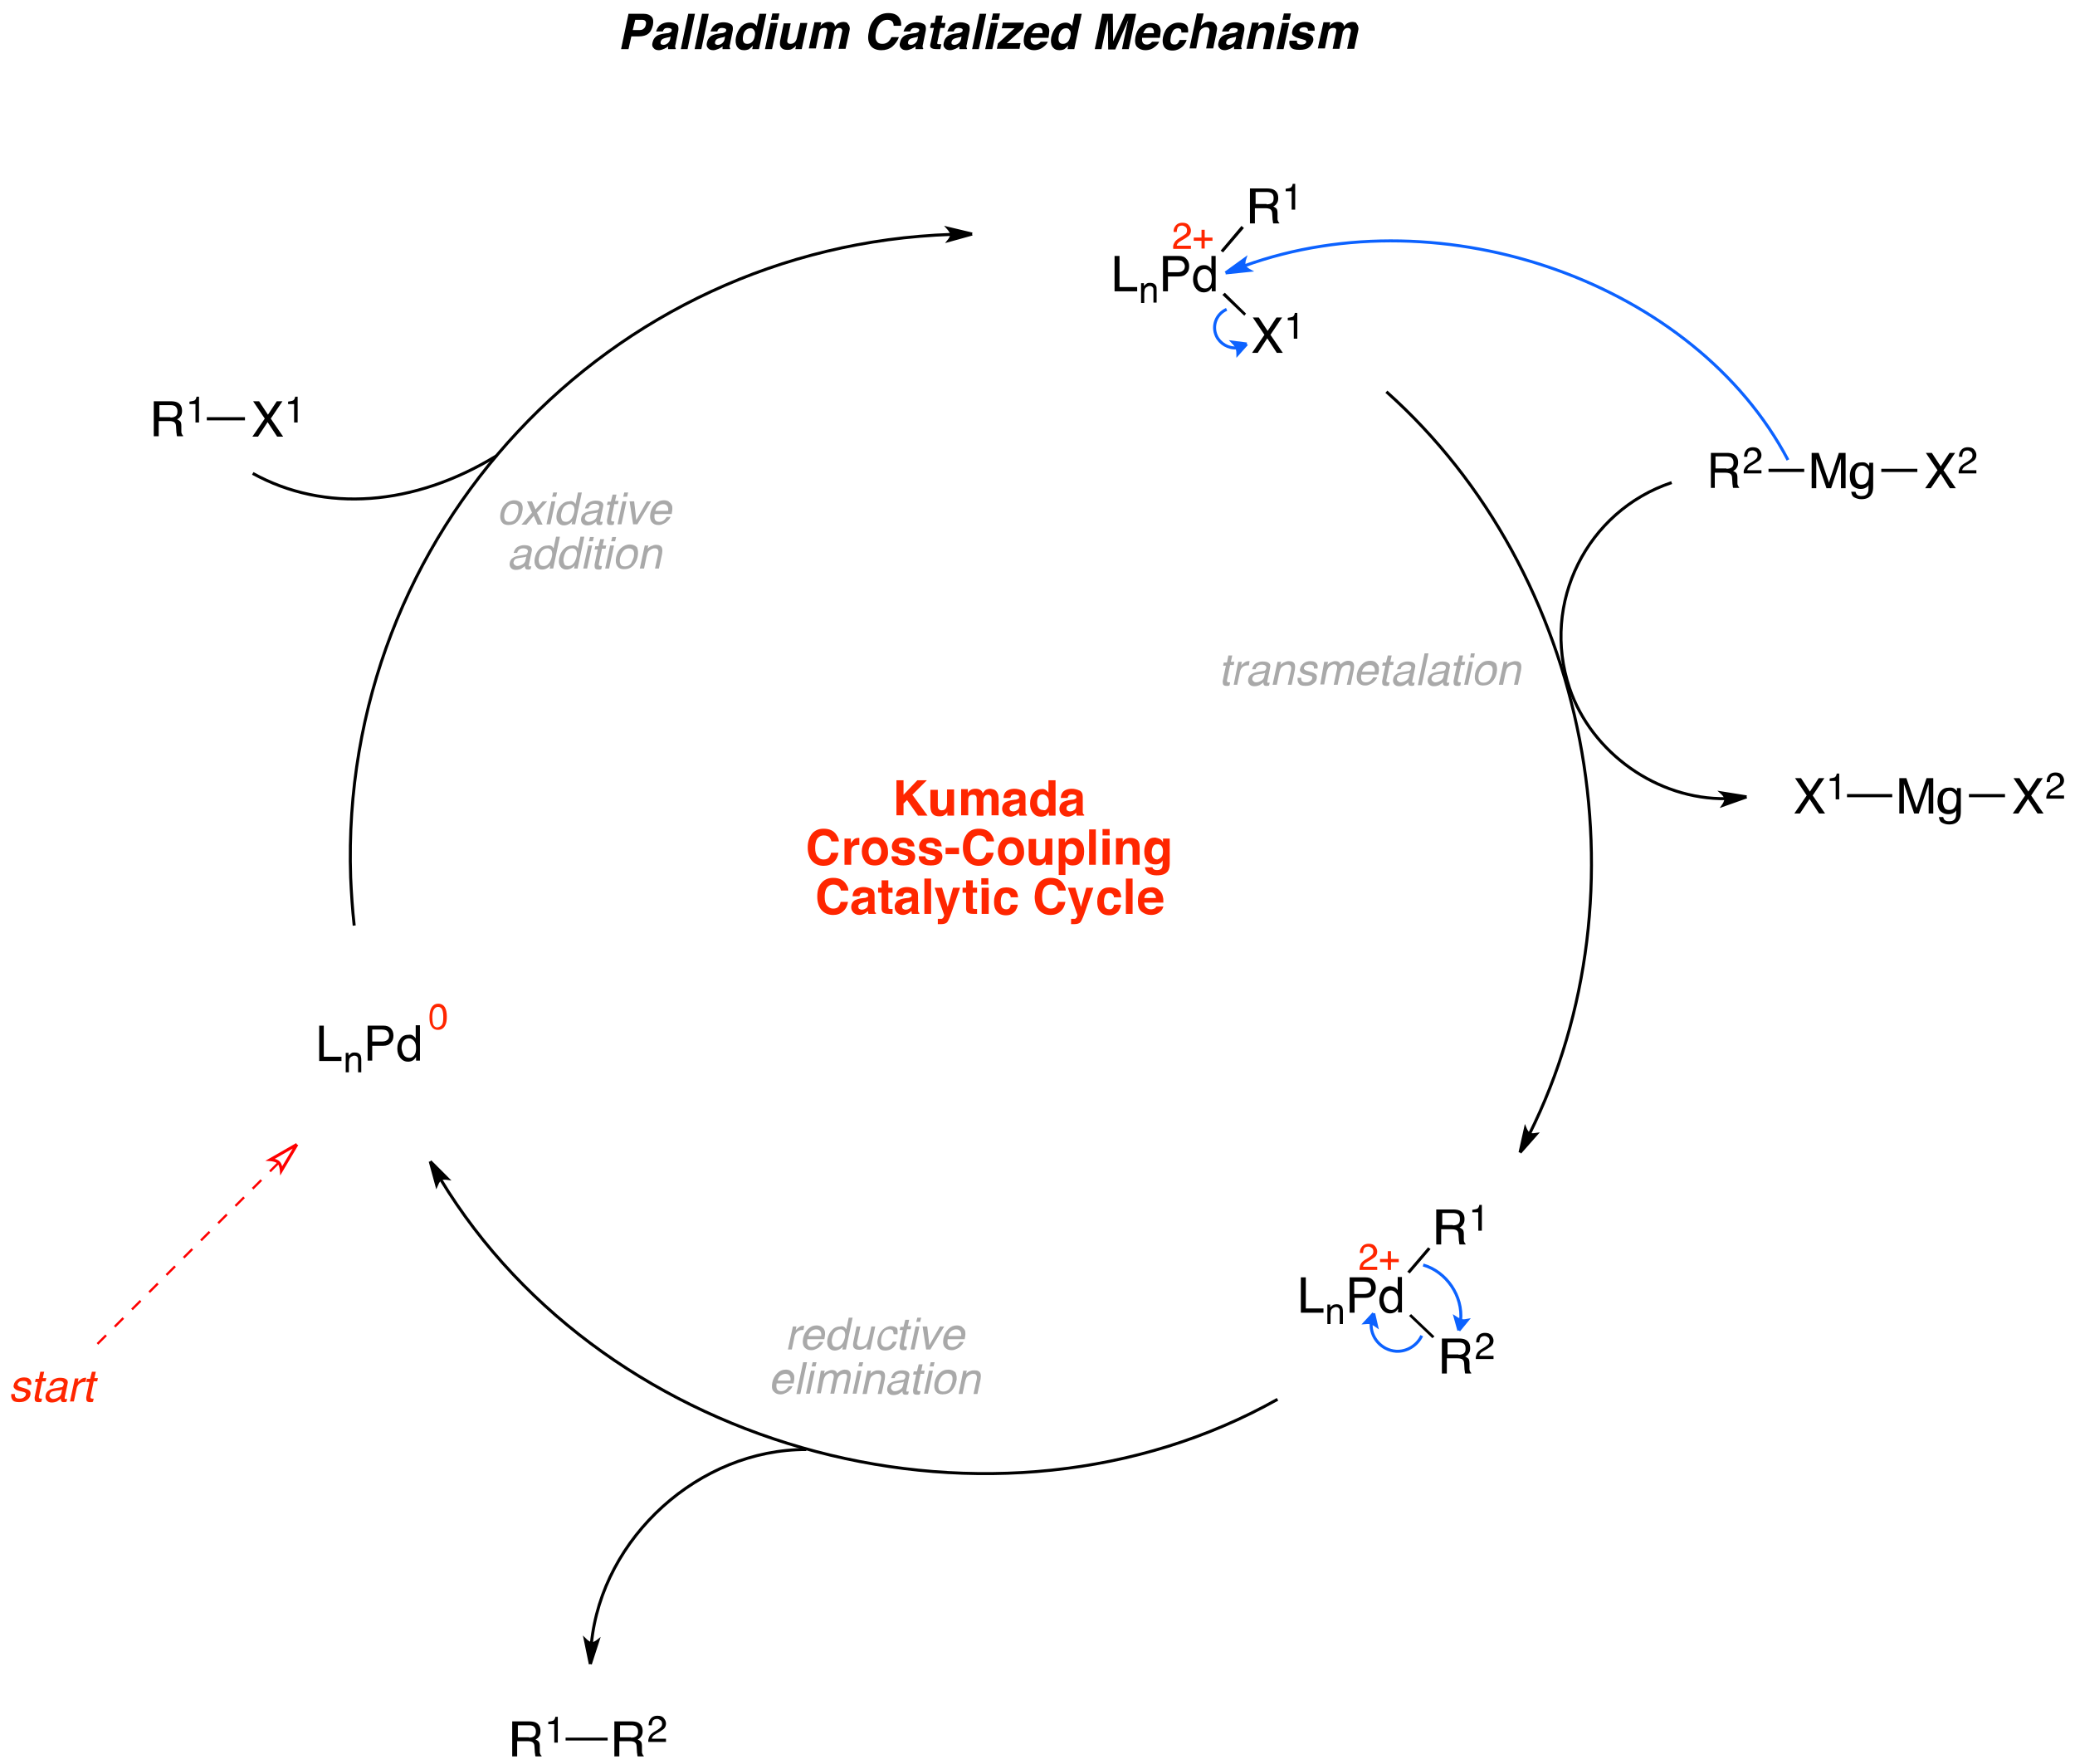<?xml version="1.0" encoding="utf-8"?>
<!-- Generator: Adobe Illustrator 15.1.0, SVG Export Plug-In . SVG Version: 6.00 Build 0)  -->
<!DOCTYPE svg PUBLIC "-//W3C//DTD SVG 1.1//EN" "http://www.w3.org/Graphics/SVG/1.1/DTD/svg11.dtd">
<svg version="1.1" id="Layer_1" xmlns="http://www.w3.org/2000/svg" xmlns:xlink="http://www.w3.org/1999/xlink" x="0px" y="0px"
	 width="587px" height="499px" viewBox="0 0 587 499" style="enable-background:new 0 0 587 499;" xml:space="preserve">
<style type="text/css">
<![CDATA[
	.st0{clip-path:url(#SVGID_4_);fill:none;stroke:#FF0000;stroke-width:0.85;stroke-miterlimit:10;}
	.st1{clip-path:url(#SVGID_4_);fill:#0C62FF;}
	.st2{clip-path:url(#SVGID_4_);fill:none;stroke:#FF0000;stroke-width:0.65;stroke-miterlimit:10;stroke-dasharray:3.45,3.45;}
	.st3{clip-path:url(#SVGID_2_);}
	.st4{clip-path:url(#SVGID_4_);}
	.st5{fill:#FF2600;}
	.st6{clip-path:url(#SVGID_4_);fill:none;stroke:#000000;stroke-width:0.85;stroke-miterlimit:10;}
	.st7{clip-path:url(#SVGID_4_);fill:none;stroke:#0C62FF;stroke-width:0.85;stroke-miterlimit:10;}
	.st8{fill:#A9A9A9;}
]]>
</style>
<g>
	<defs>
		<rect id="SVGID_1_" width="587" height="499"/>
	</defs>
	<clipPath id="SVGID_2_">
		<use xlink:href="#SVGID_1_"  style="overflow:visible;"/>
	</clipPath>
	<g class="st3">
		<defs>
			<rect id="SVGID_3_" width="587" height="499"/>
		</defs>
		<clipPath id="SVGID_4_">
			<use xlink:href="#SVGID_3_"  style="overflow:visible;"/>
		</clipPath>
		<g class="st4">
			<path class="st5" d="M4.2,394.3c0,0.4,0,0.6,0.1,0.8c0.2,0.4,0.6,0.5,1.3,0.5c0.4,0,0.8-0.1,1.1-0.3c0.3-0.2,0.6-0.5,0.6-0.8
				c0.1-0.3,0-0.5-0.2-0.6c-0.1-0.1-0.4-0.2-0.9-0.3l-0.8-0.2c-0.5-0.1-0.9-0.3-1.1-0.5c-0.4-0.3-0.6-0.7-0.4-1.2
				c0.1-0.6,0.5-1.1,1-1.5s1.2-0.6,1.9-0.6c1,0,1.6,0.3,1.9,0.9c0.2,0.4,0.2,0.8,0.1,1.2h-1c0-0.2,0-0.5-0.1-0.7
				c-0.2-0.3-0.6-0.4-1.2-0.4c-0.4,0-0.7,0.1-1,0.2c-0.2,0.2-0.4,0.4-0.5,0.6c-0.1,0.3,0,0.5,0.3,0.7c0.1,0.1,0.4,0.2,0.7,0.3
				l0.7,0.2c0.7,0.2,1.2,0.4,1.5,0.6c0.4,0.3,0.5,0.7,0.4,1.3c-0.1,0.6-0.4,1.1-1,1.5c-0.5,0.4-1.2,0.6-2.2,0.6
				c-1,0-1.6-0.2-1.9-0.7c-0.3-0.4-0.4-1-0.3-1.6H4.2z"/>
			<path class="st5" d="M11.4,388h1.1l-0.4,1.8h1l-0.2,0.9h-1L11,395c0,0.2,0,0.4,0.1,0.5c0.1,0,0.2,0.1,0.4,0.1c0.1,0,0.1,0,0.2,0
				c0.1,0,0.1,0,0.2,0l-0.2,0.9c-0.1,0-0.3,0.1-0.4,0.1c-0.1,0-0.3,0-0.4,0c-0.5,0-0.8-0.1-1-0.4c-0.1-0.3-0.1-0.6-0.1-1l0.9-4.3
				H9.9l0.2-0.9H11L11.4,388z"/>
			<path class="st5" d="M17.2,392.4c0.3,0,0.5-0.1,0.6-0.3c0.1-0.1,0.1-0.2,0.2-0.4c0.1-0.4,0-0.6-0.2-0.8c-0.2-0.2-0.6-0.3-1.1-0.3
				c-0.6,0-1,0.2-1.3,0.5c-0.2,0.2-0.3,0.4-0.4,0.8h-1c0.2-0.8,0.6-1.4,1.1-1.7c0.6-0.3,1.2-0.5,1.8-0.5c0.8,0,1.4,0.1,1.8,0.4
				s0.6,0.7,0.4,1.4l-0.8,3.8c0,0.1,0,0.2,0,0.3c0,0.1,0.1,0.1,0.3,0.1c0,0,0.1,0,0.2,0s0.1,0,0.2,0l-0.2,0.8
				c-0.2,0-0.3,0.1-0.4,0.1c-0.1,0-0.2,0-0.4,0c-0.4,0-0.6-0.1-0.7-0.4c-0.1-0.1-0.1-0.3-0.1-0.6c-0.3,0.3-0.7,0.5-1.1,0.8
				c-0.5,0.2-0.9,0.3-1.5,0.3c-0.6,0-1.1-0.2-1.4-0.6c-0.3-0.4-0.4-0.8-0.3-1.4c0.1-0.6,0.4-1.1,0.9-1.4c0.4-0.3,1-0.5,1.6-0.6
				L17.2,392.4z M15,395.7c0.4,0,0.8-0.1,1.2-0.3c0.7-0.3,1.1-0.8,1.2-1.5l0.2-0.9c-0.2,0.1-0.3,0.2-0.6,0.2
				c-0.2,0.1-0.4,0.1-0.6,0.1l-0.7,0.1c-0.4,0.1-0.7,0.1-1,0.2c-0.4,0.2-0.6,0.5-0.7,0.9c-0.1,0.3,0,0.6,0.2,0.8
				S14.7,395.7,15,395.7z"/>
			<path class="st5" d="M21.2,389.9h1L22,391c0.1-0.2,0.4-0.5,0.8-0.8c0.4-0.3,0.8-0.5,1.3-0.5c0,0,0.1,0,0.1,0s0.1,0,0.2,0
				l-0.2,1.2c-0.1,0-0.1,0-0.2,0s-0.1,0-0.2,0c-0.6,0-1,0.2-1.4,0.5c-0.4,0.4-0.6,0.8-0.7,1.2l-0.8,3.8h-1.1L21.2,389.9z"/>
			<path class="st5" d="M26,388h1.1l-0.4,1.8h1l-0.2,0.9h-1l-0.9,4.3c0,0.2,0,0.4,0.1,0.5c0.1,0,0.2,0.1,0.4,0.1c0.1,0,0.1,0,0.2,0
				c0.1,0,0.1,0,0.2,0l-0.2,0.9c-0.1,0-0.3,0.1-0.4,0.1c-0.1,0-0.3,0-0.4,0c-0.5,0-0.8-0.1-1-0.4c-0.1-0.3-0.1-0.6-0.1-1l0.9-4.3
				h-0.9l0.2-0.9h0.9L26,388z"/>
		</g>
		<line class="st2" x1="78.8" y1="328.9" x2="25.5" y2="382.2"/>
		<path class="st0" d="M84,323.7l-4.4,7.4c0,0-0.1-1.6-0.8-2.3c-0.7-0.7-2.3-0.8-2.3-0.8L84,323.7"/>
		<g class="st4">
			<path class="st8" d="M147.7,144.9c-0.2,1.1-0.7,1.9-1.3,2.6c-0.7,0.7-1.5,1-2.6,1c-0.9,0-1.5-0.3-1.9-0.9s-0.5-1.4-0.3-2.5
				c0.2-1.1,0.7-2,1.4-2.6s1.5-1,2.5-1c0.8,0,1.5,0.3,2,0.8C147.9,143,148,143.8,147.7,144.9z M146.6,144.9c0.1-0.6,0.1-1.1,0-1.5
				c-0.2-0.6-0.7-0.9-1.4-0.9c-0.7,0-1.2,0.3-1.6,0.8s-0.7,1.1-0.9,1.9c-0.1,0.7-0.1,1.3,0.1,1.7c0.2,0.5,0.6,0.7,1.3,0.7
				c0.7,0,1.3-0.3,1.7-0.8C146.2,146.2,146.5,145.6,146.6,144.9z"/>
			<path class="st8" d="M149.1,141.8h1.4l1,2.3l2-2.3l1.3,0l-2.9,3.2l1.6,3.4h-1.4l-1.1-2.5l-2.1,2.5h-1.4l3-3.4L149.1,141.8z"/>
			<path class="st8" d="M156,141.8h1.1l-1.4,6.5h-1.1L156,141.8z M156.5,139.3h1.1l-0.3,1.2h-1.1L156.5,139.3z"/>
			<path class="st8" d="M162.3,142c0.2,0.1,0.3,0.3,0.5,0.6l0.7-3.3h1.1l-1.9,9h-1l0.2-0.9c-0.3,0.4-0.7,0.7-1.1,0.9
				c-0.4,0.2-0.8,0.3-1.3,0.3c-0.7,0-1.3-0.3-1.7-0.9c-0.4-0.6-0.5-1.4-0.3-2.4c0.2-1,0.6-1.8,1.3-2.5s1.4-1,2.3-1
				C161.6,141.6,162,141.8,162.3,142z M160.1,147.6c0.5,0,1-0.2,1.4-0.7c0.4-0.4,0.7-1.1,0.9-1.9c0.2-0.8,0.1-1.4-0.1-1.8
				c-0.3-0.4-0.6-0.6-1.1-0.6c-0.6,0-1,0.2-1.5,0.6c-0.4,0.4-0.7,1-0.9,1.9c-0.2,0.7-0.1,1.3,0.1,1.8
				C159,147.3,159.4,147.6,160.1,147.6z"/>
			<path class="st8" d="M168.7,144.3c0.3,0,0.5-0.1,0.6-0.3c0.1-0.1,0.1-0.2,0.2-0.4c0.1-0.4,0-0.6-0.2-0.8
				c-0.2-0.2-0.6-0.3-1.1-0.3c-0.6,0-1,0.2-1.3,0.5c-0.2,0.2-0.3,0.4-0.4,0.8h-1c0.2-0.8,0.6-1.4,1.1-1.7c0.6-0.3,1.2-0.5,1.8-0.5
				c0.8,0,1.4,0.1,1.8,0.4s0.6,0.7,0.4,1.4l-0.8,3.8c0,0.1,0,0.2,0,0.3c0,0.1,0.1,0.1,0.3,0.1c0,0,0.1,0,0.2,0c0.1,0,0.1,0,0.2,0
				l-0.2,0.8c-0.2,0-0.3,0.1-0.4,0.1c-0.1,0-0.2,0-0.4,0c-0.4,0-0.6-0.1-0.7-0.4c-0.1-0.1-0.1-0.3-0.1-0.6c-0.3,0.3-0.7,0.5-1.1,0.8
				c-0.5,0.2-0.9,0.3-1.5,0.3c-0.6,0-1.1-0.2-1.4-0.6c-0.3-0.4-0.4-0.8-0.3-1.4c0.1-0.6,0.4-1.1,0.9-1.4c0.4-0.3,1-0.5,1.6-0.6
				L168.7,144.3z M166.5,147.6c0.4,0,0.8-0.1,1.2-0.3c0.7-0.3,1.1-0.8,1.2-1.5l0.2-0.9c-0.2,0.1-0.3,0.2-0.6,0.2s-0.4,0.1-0.6,0.1
				l-0.7,0.1c-0.4,0.1-0.7,0.1-1,0.2c-0.4,0.2-0.6,0.5-0.7,0.9c-0.1,0.3,0,0.6,0.2,0.8S166.2,147.6,166.5,147.6z"/>
			<path class="st8" d="M173.3,139.9h1.1l-0.4,1.8h1l-0.2,0.9h-1l-0.9,4.3c0,0.2,0,0.4,0.1,0.5c0.1,0,0.2,0.1,0.4,0.1
				c0.1,0,0.1,0,0.2,0c0.1,0,0.1,0,0.2,0l-0.2,0.9c-0.1,0-0.3,0.1-0.4,0.1c-0.1,0-0.3,0-0.4,0c-0.5,0-0.8-0.1-1-0.4
				c-0.1-0.3-0.1-0.6-0.1-1l0.9-4.3h-0.9l0.2-0.9h0.9L173.3,139.9z"/>
			<path class="st8" d="M176.1,141.8h1.1l-1.4,6.5h-1.1L176.1,141.8z M176.6,139.3h1.1l-0.3,1.2h-1.1L176.6,139.3z"/>
			<path class="st8" d="M179.4,141.8l0.6,5.3l3-5.3h1.2l-3.9,6.5h-1.2l-1-6.5H179.4z"/>
			<path class="st8" d="M190,142.8c0.2,0.3,0.2,0.7,0.2,1.2c0,0.3-0.1,0.8-0.2,1.4h-4.8c-0.1,0.7-0.1,1.2,0.1,1.6
				c0.2,0.4,0.6,0.6,1.2,0.6c0.6,0,1.1-0.2,1.5-0.6c0.2-0.2,0.4-0.5,0.6-0.8h1.1c-0.1,0.2-0.2,0.5-0.5,0.8s-0.5,0.5-0.7,0.7
				c-0.4,0.3-0.9,0.5-1.4,0.7c-0.3,0.1-0.6,0.1-0.9,0.1c-0.8,0-1.4-0.3-1.9-0.9c-0.4-0.6-0.5-1.4-0.3-2.5c0.2-1,0.7-1.9,1.4-2.6
				c0.7-0.7,1.5-1,2.4-1c0.5,0,0.9,0.1,1.3,0.3C189.6,142.2,189.8,142.4,190,142.8z M189,144.5c0.1-0.5,0-0.9-0.1-1.1
				c-0.2-0.5-0.6-0.8-1.3-0.8c-0.5,0-1,0.2-1.4,0.5s-0.7,0.8-0.8,1.4H189z"/>
		</g>
		<g class="st4">
			<path class="st8" d="M148.5,156.9c0.3,0,0.5-0.1,0.6-0.3c0.1-0.1,0.1-0.2,0.2-0.4c0.1-0.4,0-0.6-0.2-0.8
				c-0.2-0.2-0.6-0.3-1.1-0.3c-0.6,0-1,0.2-1.3,0.5c-0.2,0.2-0.3,0.4-0.4,0.8h-1c0.2-0.8,0.6-1.4,1.1-1.7c0.6-0.3,1.2-0.5,1.8-0.5
				c0.8,0,1.4,0.1,1.8,0.4s0.6,0.7,0.4,1.4l-0.8,3.8c0,0.1,0,0.2,0,0.3c0,0.1,0.1,0.1,0.3,0.1c0,0,0.1,0,0.2,0c0.1,0,0.1,0,0.2,0
				l-0.2,0.8c-0.2,0-0.3,0.1-0.4,0.1c-0.1,0-0.2,0-0.4,0c-0.4,0-0.6-0.1-0.7-0.4c-0.1-0.1-0.1-0.3-0.1-0.6c-0.3,0.3-0.7,0.5-1.1,0.8
				c-0.5,0.2-0.9,0.3-1.5,0.3c-0.6,0-1.1-0.2-1.4-0.6c-0.3-0.4-0.4-0.8-0.3-1.4c0.1-0.6,0.4-1.1,0.9-1.4c0.4-0.3,1-0.5,1.6-0.6
				L148.5,156.9z M146.3,160.1c0.4,0,0.8-0.1,1.2-0.3c0.7-0.3,1.1-0.8,1.2-1.5l0.2-0.9c-0.2,0.1-0.3,0.2-0.6,0.2s-0.4,0.1-0.6,0.1
				l-0.7,0.1c-0.4,0.1-0.7,0.1-1,0.2c-0.4,0.2-0.6,0.5-0.7,0.9c-0.1,0.3,0,0.6,0.2,0.8S146,160.1,146.3,160.1z"/>
			<path class="st8" d="M156.1,154.5c0.2,0.1,0.3,0.3,0.5,0.6l0.7-3.3h1.1l-1.9,9h-1l0.2-0.9c-0.3,0.4-0.7,0.7-1.1,0.9
				c-0.4,0.2-0.8,0.3-1.3,0.3c-0.7,0-1.3-0.3-1.7-0.9c-0.4-0.6-0.5-1.4-0.3-2.4c0.2-1,0.6-1.8,1.3-2.5s1.4-1,2.3-1
				C155.4,154.2,155.8,154.3,156.1,154.5z M153.8,160.1c0.5,0,1-0.2,1.4-0.7c0.4-0.4,0.7-1.1,0.9-1.9c0.2-0.8,0.1-1.4-0.1-1.8
				c-0.3-0.4-0.6-0.6-1.1-0.6c-0.6,0-1,0.2-1.5,0.6c-0.4,0.4-0.7,1-0.9,1.9c-0.2,0.7-0.1,1.3,0.1,1.8
				C152.7,159.9,153.2,160.1,153.8,160.1z"/>
			<path class="st8" d="M163,154.5c0.2,0.1,0.3,0.3,0.5,0.6l0.7-3.3h1.1l-1.9,9h-1l0.2-0.9c-0.3,0.4-0.7,0.7-1.1,0.9
				c-0.4,0.2-0.8,0.3-1.3,0.3c-0.7,0-1.3-0.3-1.7-0.9c-0.4-0.6-0.5-1.4-0.3-2.4c0.2-1,0.6-1.8,1.3-2.5s1.4-1,2.3-1
				C162.3,154.2,162.7,154.3,163,154.5z M160.8,160.1c0.5,0,1-0.2,1.4-0.7c0.4-0.4,0.7-1.1,0.9-1.9c0.2-0.8,0.1-1.4-0.1-1.8
				c-0.3-0.4-0.6-0.6-1.1-0.6c-0.6,0-1,0.2-1.5,0.6c-0.4,0.4-0.7,1-0.9,1.9c-0.2,0.7-0.1,1.3,0.1,1.8
				C159.7,159.9,160.1,160.1,160.8,160.1z"/>
			<path class="st8" d="M166.4,154.3h1.1l-1.4,6.5H165L166.4,154.3z M166.9,151.9h1.1l-0.3,1.2h-1.1L166.9,151.9z"/>
			<path class="st8" d="M169.8,152.5h1.1l-0.4,1.8h1l-0.2,0.9h-1l-0.9,4.3c0,0.2,0,0.4,0.1,0.5c0.1,0,0.2,0.1,0.4,0.1
				c0.1,0,0.1,0,0.2,0c0.1,0,0.1,0,0.2,0l-0.2,0.9c-0.1,0-0.3,0.1-0.4,0.1c-0.1,0-0.3,0-0.4,0c-0.5,0-0.8-0.1-1-0.4
				c-0.1-0.3-0.1-0.6-0.1-1l0.9-4.3h-0.9l0.2-0.9h0.9L169.8,152.5z"/>
			<path class="st8" d="M172.6,154.3h1.1l-1.4,6.5h-1.1L172.6,154.3z M173.2,151.9h1.1l-0.3,1.2h-1.1L173.2,151.9z"/>
			<path class="st8" d="M180.4,157.4c-0.2,1.1-0.7,1.9-1.3,2.6c-0.7,0.7-1.5,1-2.6,1c-0.9,0-1.5-0.3-1.9-0.9s-0.5-1.4-0.3-2.5
				c0.2-1.1,0.7-2,1.4-2.6s1.5-1,2.5-1c0.8,0,1.5,0.3,2,0.8C180.5,155.5,180.6,156.4,180.4,157.4z M179.3,157.5
				c0.1-0.6,0.1-1.1,0-1.5c-0.2-0.6-0.7-0.9-1.4-0.9c-0.7,0-1.2,0.3-1.6,0.8s-0.7,1.1-0.9,1.9c-0.1,0.7-0.1,1.3,0.1,1.7
				c0.2,0.5,0.6,0.7,1.3,0.7c0.7,0,1.3-0.3,1.7-0.8C178.8,158.8,179.1,158.2,179.3,157.5z"/>
			<path class="st8" d="M182.4,154.3h1l-0.2,0.9c0.4-0.4,0.8-0.7,1.2-0.8c0.4-0.2,0.8-0.3,1.2-0.3c0.9,0,1.5,0.3,1.7,1
				c0.1,0.4,0.1,0.9,0,1.5l-0.9,4.2h-1.1l0.9-4.1c0.1-0.4,0.1-0.7,0-1c-0.1-0.4-0.4-0.6-0.9-0.6c-0.3,0-0.5,0-0.7,0.1
				c-0.3,0.1-0.6,0.3-0.9,0.5c-0.2,0.2-0.4,0.4-0.5,0.7c-0.1,0.2-0.2,0.6-0.3,1l-0.7,3.4H181L182.4,154.3z"/>
		</g>
		<g class="st4">
			<path d="M315.3,72.4h1.4v8.8h5v1.2h-6.4V72.4z"/>
		</g>
		<g class="st4">
			<path d="M322.7,80.1h0.9v0.8c0.3-0.3,0.5-0.5,0.8-0.7s0.6-0.2,1-0.2c0.8,0,1.3,0.3,1.6,0.8c0.2,0.3,0.2,0.7,0.2,1.3v3.5h-0.9
				v-3.4c0-0.3,0-0.6-0.1-0.8c-0.2-0.3-0.5-0.5-0.9-0.5c-0.2,0-0.4,0-0.5,0.1c-0.2,0.1-0.5,0.2-0.7,0.4c-0.2,0.2-0.3,0.4-0.3,0.6
				c0,0.2-0.1,0.5-0.1,0.8v2.9h-0.9V80.1z"/>
		</g>
		<g class="st4">
			<path d="M329,72.4h4.5c0.9,0,1.6,0.2,2.1,0.8c0.5,0.5,0.8,1.2,0.8,2.1c0,0.8-0.2,1.5-0.7,2c-0.5,0.6-1.2,0.9-2.2,0.9h-3.1v4.2
				H329V72.4z M334.3,73.8c-0.3-0.1-0.7-0.2-1.2-0.2h-2.7V77h2.7c0.6,0,1.1-0.1,1.5-0.4c0.4-0.3,0.6-0.7,0.6-1.4
				C335.1,74.6,334.8,74.1,334.3,73.8z"/>
			<path d="M342,75.4c0.2,0.1,0.5,0.4,0.7,0.7v-3.7h1.2v10h-1.1v-1c-0.3,0.4-0.6,0.8-1,1c-0.4,0.2-0.8,0.3-1.3,0.3
				c-0.8,0-1.5-0.3-2.1-1c-0.6-0.7-0.9-1.6-0.9-2.7c0-1.1,0.3-2,0.8-2.8c0.5-0.8,1.3-1.2,2.3-1.2C341.2,75,341.6,75.1,342,75.4z
				 M339.3,80.8c0.3,0.5,0.9,0.8,1.6,0.8c0.6,0,1-0.2,1.4-0.7s0.5-1.2,0.5-2.1c0-0.9-0.2-1.6-0.6-2c-0.4-0.4-0.8-0.7-1.4-0.7
				c-0.6,0-1.1,0.2-1.5,0.7s-0.6,1.2-0.6,2.1C338.8,79.6,338.9,80.3,339.3,80.8z"/>
		</g>
		<g class="st4">
			<path d="M353.9,53.3h4.5c0.7,0,1.4,0.1,1.8,0.3c0.9,0.4,1.4,1.2,1.4,2.4c0,0.6-0.1,1.1-0.4,1.5c-0.2,0.4-0.6,0.7-1,0.9
				c0.4,0.2,0.7,0.4,0.9,0.6s0.3,0.7,0.3,1.3l0,1.3c0,0.4,0,0.7,0.1,0.8c0.1,0.3,0.2,0.5,0.4,0.6v0.2h-1.7c0-0.1-0.1-0.2-0.1-0.3
				s0-0.4-0.1-0.8l-0.1-1.7c0-0.7-0.3-1.1-0.7-1.3c-0.3-0.1-0.6-0.2-1.2-0.2h-3v4.3h-1.4V53.3z M358.3,57.8c0.6,0,1.1-0.1,1.5-0.4
				c0.4-0.3,0.5-0.7,0.5-1.4c0-0.7-0.2-1.2-0.8-1.5c-0.3-0.1-0.6-0.2-1.1-0.2h-3.2v3.4H358.3z"/>
		</g>
		<g class="st4">
			<path d="M363.7,54.1v-0.7c0.7-0.1,1.1-0.2,1.4-0.3c0.3-0.2,0.5-0.5,0.6-1.1h0.7v7.3h-1v-5.2H363.7z"/>
		</g>
		<polygon class="st4" points="351.2,63.9 351.9,64.5 346,71.4 345.3,70.9 		"/>
		<g class="st4">
			<path d="M355.8,99.8h-1.6l3.5-5.1l-3.3-4.9h1.7l2.5,3.8l2.5-3.8h1.6l-3.3,4.9l3.5,5.1h-1.7l-2.7-4.1L355.8,99.8z"/>
		</g>
		<g class="st4">
			<path d="M364.3,90.6v-0.7c0.7-0.1,1.1-0.2,1.4-0.3c0.3-0.2,0.5-0.5,0.6-1.1h0.7v7.3h-1v-5.2H364.3z"/>
		</g>
		<polygon class="st4" points="352.5,88.7 352,89.3 345.8,83.4 346.5,82.8 		"/>
		<g class="st4">
			<path class="st5" d="M332.2,68.7c0.2-0.5,0.7-0.9,1.3-1.3l1-0.6c0.4-0.3,0.7-0.5,0.9-0.6c0.3-0.3,0.4-0.6,0.4-1
				c0-0.4-0.1-0.8-0.4-1s-0.6-0.4-1-0.4c-0.6,0-1.1,0.2-1.3,0.7c-0.1,0.3-0.2,0.6-0.2,1.1H332c0-0.6,0.1-1.1,0.4-1.5
				c0.4-0.7,1.1-1.1,2.1-1.1c0.8,0,1.4,0.2,1.8,0.7s0.6,1,0.6,1.5c0,0.6-0.2,1.1-0.6,1.5c-0.2,0.2-0.7,0.5-1.3,0.9l-0.7,0.4
				c-0.3,0.2-0.6,0.4-0.8,0.5c-0.3,0.3-0.6,0.6-0.6,1h4v0.9h-5C331.8,69.7,331.9,69.2,332.2,68.7z"/>
			<path class="st5" d="M337.7,68.1v-0.9h2.2V65h0.9v2.2h2.2v0.9h-2.2v2.2h-0.9v-2.2H337.7z"/>
		</g>
		<g class="st4">
			<path class="st8" d="M224.3,375.2h1l-0.2,1.1c0.1-0.2,0.4-0.5,0.8-0.8c0.4-0.3,0.8-0.5,1.3-0.5c0,0,0.1,0,0.1,0s0.1,0,0.2,0
				l-0.2,1.2c-0.1,0-0.1,0-0.2,0s-0.1,0-0.2,0c-0.6,0-1,0.2-1.4,0.5c-0.4,0.4-0.6,0.8-0.7,1.2l-0.8,3.8h-1.1L224.3,375.2z"/>
			<path class="st8" d="M233.2,376.2c0.2,0.3,0.2,0.7,0.2,1.2c0,0.3-0.1,0.8-0.2,1.4h-4.8c-0.1,0.7-0.1,1.2,0.1,1.6
				c0.2,0.4,0.6,0.6,1.2,0.6c0.6,0,1.1-0.2,1.5-0.6c0.2-0.2,0.4-0.5,0.6-0.8h1.1c-0.1,0.2-0.2,0.5-0.5,0.8s-0.5,0.5-0.7,0.7
				c-0.4,0.3-0.9,0.5-1.4,0.7c-0.3,0.1-0.6,0.1-0.9,0.1c-0.8,0-1.4-0.3-1.9-0.9c-0.4-0.6-0.5-1.4-0.3-2.5c0.2-1,0.7-1.9,1.4-2.6
				c0.7-0.7,1.5-1,2.4-1c0.5,0,0.9,0.1,1.3,0.3C232.8,375.6,233.1,375.8,233.2,376.2z M232.3,377.9c0.1-0.5,0-0.9-0.1-1.1
				c-0.2-0.5-0.6-0.8-1.3-0.8c-0.5,0-1,0.2-1.4,0.5s-0.7,0.8-0.8,1.4H232.3z"/>
			<path class="st8" d="M238.9,375.4c0.2,0.1,0.3,0.3,0.5,0.6l0.7-3.3h1.1l-1.9,9h-1l0.2-0.9c-0.3,0.4-0.7,0.7-1.1,0.9
				c-0.4,0.2-0.8,0.3-1.3,0.3c-0.7,0-1.3-0.3-1.7-0.9c-0.4-0.6-0.5-1.4-0.3-2.4c0.2-1,0.6-1.8,1.3-2.5c0.6-0.7,1.4-1,2.3-1
				C238.2,375,238.6,375.2,238.9,375.4z M236.7,381c0.5,0,1-0.2,1.4-0.7c0.4-0.4,0.7-1.1,0.9-1.9c0.2-0.8,0.1-1.4-0.1-1.8
				c-0.3-0.4-0.6-0.6-1.1-0.6c-0.6,0-1,0.2-1.5,0.6c-0.4,0.4-0.7,1-0.9,1.9c-0.2,0.7-0.1,1.3,0.1,1.8C235.6,380.7,236,381,236.7,381
				z"/>
			<path class="st8" d="M243.4,375.2l-0.9,4.3c-0.1,0.3-0.1,0.6,0,0.8c0.1,0.4,0.4,0.6,1,0.6c0.8,0,1.4-0.3,1.8-1
				c0.2-0.4,0.4-0.9,0.5-1.5l0.7-3.2h1.1l-1.4,6.5h-1l0.2-1c-0.2,0.2-0.4,0.5-0.7,0.6c-0.5,0.3-1,0.5-1.6,0.5
				c-0.9,0-1.5-0.3-1.7-0.9c-0.1-0.3-0.1-0.8,0-1.3l0.9-4.4H243.4z"/>
			<path class="st8" d="M253.9,377.4h-1.1c0-0.4-0.1-0.7-0.2-1c-0.2-0.3-0.5-0.4-1-0.4c-0.7,0-1.3,0.3-1.7,1c-0.3,0.4-0.5,1-0.6,1.6
				c-0.1,0.7-0.1,1.2,0.1,1.7c0.2,0.4,0.6,0.7,1.2,0.7c0.5,0,0.8-0.1,1.2-0.4c0.3-0.3,0.6-0.7,0.8-1.1h1.1c-0.3,0.9-0.7,1.5-1.3,1.9
				c-0.6,0.4-1.2,0.6-2,0.6c-0.9,0-1.5-0.3-1.8-0.9c-0.4-0.6-0.5-1.4-0.3-2.3c0.2-1.1,0.7-2,1.4-2.7c0.7-0.6,1.5-1,2.3-1
				c0.7,0,1.3,0.2,1.7,0.5C253.9,375.9,254,376.5,253.9,377.4z"/>
			<path class="st8" d="M256.1,373.3h1.1l-0.4,1.8h1l-0.2,0.9h-1l-0.9,4.3c0,0.2,0,0.4,0.1,0.5c0.1,0,0.2,0.1,0.4,0.1
				c0.1,0,0.1,0,0.2,0c0.1,0,0.1,0,0.2,0l-0.2,0.9c-0.1,0-0.3,0.1-0.4,0.1c-0.1,0-0.3,0-0.4,0c-0.5,0-0.8-0.1-1-0.4
				c-0.1-0.3-0.1-0.6-0.1-1l0.9-4.3h-0.9l0.2-0.9h0.9L256.1,373.3z"/>
			<path class="st8" d="M259,375.2h1.1l-1.4,6.5h-1.1L259,375.2z M259.5,372.7h1.1l-0.3,1.2h-1.1L259.5,372.7z"/>
			<path class="st8" d="M262.3,375.2l0.6,5.3l3-5.3h1.2l-3.9,6.5H262l-1-6.5H262.3z"/>
			<path class="st8" d="M272.9,376.2c0.2,0.3,0.2,0.7,0.2,1.2c0,0.3-0.1,0.8-0.2,1.4h-4.8c-0.1,0.7-0.1,1.2,0.1,1.6
				c0.2,0.4,0.6,0.6,1.2,0.6c0.6,0,1.1-0.2,1.5-0.6c0.2-0.2,0.4-0.5,0.6-0.8h1.1c-0.1,0.2-0.2,0.5-0.5,0.8s-0.5,0.5-0.7,0.7
				c-0.4,0.3-0.9,0.5-1.4,0.7c-0.3,0.1-0.6,0.1-0.9,0.1c-0.8,0-1.4-0.3-1.9-0.9c-0.4-0.6-0.5-1.4-0.3-2.5c0.2-1,0.7-1.9,1.4-2.6
				c0.7-0.7,1.5-1,2.4-1c0.5,0,0.9,0.1,1.3,0.3C272.4,375.6,272.7,375.8,272.9,376.2z M271.9,377.9c0.1-0.5,0-0.9-0.1-1.1
				c-0.2-0.5-0.6-0.8-1.3-0.8c-0.5,0-1,0.2-1.4,0.5s-0.7,0.8-0.8,1.4H271.9z"/>
		</g>
		<g class="st4">
			<path class="st8" d="M224.5,388.7c0.2,0.3,0.2,0.7,0.2,1.2c0,0.3-0.1,0.8-0.2,1.4h-4.8c-0.1,0.7-0.1,1.2,0.1,1.6
				c0.2,0.4,0.6,0.6,1.2,0.6c0.6,0,1.1-0.2,1.5-0.6c0.2-0.2,0.4-0.5,0.6-0.8h1.1c-0.1,0.2-0.2,0.5-0.5,0.8s-0.5,0.5-0.7,0.7
				c-0.4,0.3-0.9,0.5-1.4,0.7c-0.3,0.1-0.6,0.1-0.9,0.1c-0.8,0-1.4-0.3-1.9-0.9s-0.5-1.4-0.3-2.5c0.2-1,0.7-1.9,1.4-2.6
				c0.7-0.7,1.5-1,2.4-1c0.5,0,0.9,0.1,1.3,0.3C224.1,388.1,224.4,388.4,224.5,388.7z M223.6,390.5c0.1-0.5,0-0.9-0.1-1.1
				c-0.2-0.5-0.6-0.8-1.3-0.8c-0.5,0-1,0.2-1.4,0.5s-0.7,0.8-0.8,1.4H223.6z"/>
			<path class="st8" d="M227.2,385.3h1.1l-1.9,9h-1.1L227.2,385.3z"/>
			<path class="st8" d="M229.4,387.7h1.1l-1.4,6.5H228L229.4,387.7z M229.9,385.3h1.1l-0.3,1.2h-1.1L229.9,385.3z"/>
			<path class="st8" d="M232.2,387.7h1.1l-0.2,0.9c0.3-0.3,0.6-0.6,0.9-0.7c0.4-0.2,0.9-0.4,1.3-0.4c0.5,0,0.9,0.1,1.2,0.4
				c0.1,0.1,0.3,0.4,0.3,0.6c0.3-0.3,0.7-0.6,1-0.8c0.4-0.2,0.8-0.3,1.2-0.3c0.9,0,1.4,0.3,1.6,1c0.1,0.3,0.1,0.8,0,1.4l-0.9,4.4
				h-1.1l1-4.5c0.1-0.4,0-0.7-0.1-0.9c-0.2-0.2-0.4-0.2-0.7-0.2c-0.4,0-0.8,0.1-1.2,0.4c-0.4,0.3-0.6,0.8-0.8,1.4l-0.8,3.8h-1.1
				l0.9-4.3c0.1-0.4,0.1-0.8,0-1c-0.1-0.3-0.4-0.5-0.8-0.5c-0.4,0-0.8,0.2-1.2,0.5c-0.4,0.3-0.7,0.9-0.9,1.7l-0.7,3.5h-1.1
				L232.2,387.7z"/>
			<path class="st8" d="M242.6,387.7h1.1l-1.4,6.5h-1.1L242.6,387.7z M243.1,385.3h1.1l-0.3,1.2h-1.1L243.1,385.3z"/>
			<path class="st8" d="M245.4,387.7h1l-0.2,0.9c0.4-0.4,0.8-0.7,1.2-0.8c0.4-0.2,0.8-0.2,1.2-0.2c0.9,0,1.5,0.3,1.7,1
				c0.1,0.4,0.1,0.9,0,1.5l-0.9,4.2h-1.1l0.9-4.1c0.1-0.4,0.1-0.7,0-1c-0.1-0.4-0.4-0.6-0.9-0.6c-0.3,0-0.5,0-0.7,0.1
				c-0.3,0.1-0.6,0.3-0.9,0.5c-0.2,0.2-0.4,0.4-0.5,0.7c-0.1,0.2-0.2,0.6-0.3,1l-0.7,3.4H244L245.4,387.7z"/>
			<path class="st8" d="M255.3,390.3c0.3,0,0.5-0.1,0.6-0.3c0.1-0.1,0.1-0.2,0.2-0.4c0.1-0.4,0-0.6-0.2-0.8
				c-0.2-0.2-0.6-0.3-1.1-0.3c-0.6,0-1,0.2-1.3,0.5c-0.2,0.2-0.3,0.4-0.4,0.8h-1c0.2-0.8,0.6-1.4,1.1-1.7c0.6-0.3,1.2-0.5,1.8-0.5
				c0.8,0,1.4,0.1,1.8,0.4s0.6,0.7,0.4,1.4l-0.8,3.8c0,0.1,0,0.2,0,0.3s0.1,0.1,0.3,0.1c0,0,0.1,0,0.2,0s0.1,0,0.2,0l-0.2,0.8
				c-0.2,0-0.3,0.1-0.4,0.1c-0.1,0-0.2,0-0.4,0c-0.4,0-0.6-0.1-0.7-0.4c-0.1-0.1-0.1-0.3-0.1-0.6c-0.3,0.3-0.7,0.5-1.1,0.8
				c-0.5,0.2-0.9,0.3-1.5,0.3c-0.6,0-1.1-0.2-1.4-0.6c-0.3-0.4-0.4-0.8-0.3-1.4c0.1-0.6,0.4-1.1,0.9-1.4c0.4-0.3,1-0.5,1.6-0.6
				L255.3,390.3z M253.1,393.5c0.4,0,0.8-0.1,1.2-0.3c0.7-0.3,1.1-0.8,1.2-1.5l0.2-0.9c-0.2,0.1-0.3,0.2-0.6,0.2
				c-0.2,0.1-0.4,0.1-0.6,0.1l-0.7,0.1c-0.4,0.1-0.7,0.1-1,0.2c-0.4,0.2-0.6,0.5-0.7,0.9c-0.1,0.3,0,0.6,0.2,0.8
				C252.5,393.4,252.8,393.5,253.1,393.5z"/>
			<path class="st8" d="M259.9,385.9h1.1l-0.4,1.8h1l-0.2,0.9h-1l-0.9,4.3c0,0.2,0,0.4,0.1,0.5c0.1,0,0.2,0.1,0.4,0.1
				c0.1,0,0.1,0,0.2,0c0.1,0,0.1,0,0.2,0l-0.2,0.9c-0.1,0-0.3,0.1-0.4,0.1c-0.1,0-0.3,0-0.4,0c-0.5,0-0.8-0.1-1-0.4
				c-0.1-0.3-0.1-0.6-0.1-1l0.9-4.3h-0.9l0.2-0.9h0.9L259.9,385.9z"/>
			<path class="st8" d="M262.8,387.7h1.1l-1.4,6.5h-1.1L262.8,387.7z M263.3,385.3h1.1l-0.3,1.2H263L263.3,385.3z"/>
			<path class="st8" d="M270.5,390.8c-0.2,1.1-0.7,1.9-1.3,2.6c-0.7,0.7-1.5,1-2.6,1c-0.9,0-1.5-0.3-1.9-0.9
				c-0.4-0.6-0.5-1.4-0.3-2.5c0.2-1.1,0.7-2,1.4-2.6c0.7-0.7,1.5-1,2.5-1c0.8,0,1.5,0.3,2,0.8C270.6,388.9,270.8,389.8,270.5,390.8z
				 M269.4,390.9c0.1-0.6,0.1-1.1,0-1.5c-0.2-0.6-0.7-0.9-1.4-0.9c-0.7,0-1.2,0.3-1.6,0.8s-0.7,1.1-0.9,1.9
				c-0.1,0.7-0.1,1.3,0.1,1.7c0.2,0.5,0.6,0.7,1.3,0.7c0.7,0,1.3-0.3,1.7-0.8C269,392.2,269.2,391.6,269.4,390.9z"/>
			<path class="st8" d="M272.5,387.7h1l-0.2,0.9c0.4-0.4,0.8-0.7,1.2-0.8c0.4-0.2,0.8-0.2,1.2-0.2c0.9,0,1.5,0.3,1.7,1
				c0.1,0.4,0.1,0.9,0,1.5l-0.9,4.2h-1.1l0.9-4.1c0.1-0.4,0.1-0.7,0-1c-0.1-0.4-0.4-0.6-0.9-0.6c-0.3,0-0.5,0-0.7,0.1
				c-0.3,0.1-0.6,0.3-0.9,0.5c-0.2,0.2-0.4,0.4-0.5,0.7c-0.1,0.2-0.2,0.6-0.3,1l-0.7,3.4h-1.1L272.5,387.7z"/>
		</g>
		<g class="st4">
			<path class="st5" d="M253.6,220.7h2v4.1l3.9-4.1h2.7l-4.1,4.1l4.3,5.9h-2.7l-3.1-4.4l-1,1v3.3h-2V220.7z"/>
			<path class="st5" d="M265.3,223.3v4.4c0,0.4,0,0.7,0.1,0.9c0.2,0.4,0.5,0.6,1,0.6c0.7,0,1.1-0.3,1.3-0.8c0.1-0.3,0.2-0.7,0.2-1.1
				v-4h2v7.4h-1.9v-1c0,0-0.1,0.1-0.1,0.2c-0.1,0.1-0.2,0.2-0.3,0.3c-0.3,0.3-0.6,0.5-0.9,0.6s-0.6,0.1-1,0.1
				c-1.1,0-1.8-0.4-2.2-1.2c-0.2-0.4-0.3-1.1-0.3-1.9v-4.4H265.3z"/>
			<path class="st5" d="M281.1,223.3c0.3,0.1,0.6,0.3,0.9,0.7c0.2,0.3,0.3,0.6,0.4,0.9c0,0.2,0.1,0.6,0.1,1.1l0,4.6h-2V226
				c0-0.3,0-0.5-0.1-0.7c-0.2-0.3-0.5-0.5-0.9-0.5c-0.5,0-0.9,0.2-1.1,0.7c-0.1,0.2-0.2,0.5-0.2,0.8v4.4h-1.9v-4.4
				c0-0.4,0-0.8-0.1-1c-0.2-0.4-0.5-0.5-1-0.5c-0.6,0-0.9,0.2-1.1,0.5c-0.1,0.2-0.2,0.5-0.2,0.9v4.4h-2v-7.4h1.9v1.1
				c0.2-0.4,0.5-0.7,0.7-0.8c0.4-0.3,0.9-0.4,1.5-0.4c0.6,0,1,0.1,1.4,0.4c0.3,0.2,0.5,0.5,0.6,0.9c0.3-0.4,0.6-0.8,0.9-1
				c0.4-0.2,0.8-0.3,1.3-0.3C280.4,223.1,280.7,223.2,281.1,223.3z"/>
			<path class="st5" d="M287.1,226.2c0.4,0,0.6-0.1,0.8-0.2c0.3-0.1,0.4-0.3,0.4-0.5c0-0.3-0.1-0.5-0.3-0.6
				c-0.2-0.1-0.5-0.2-0.9-0.2c-0.5,0-0.8,0.1-1,0.3c-0.1,0.2-0.2,0.4-0.3,0.7h-1.9c0-0.6,0.2-1.2,0.5-1.6c0.5-0.6,1.4-1,2.6-1
				c0.8,0,1.5,0.2,2.2,0.5c0.6,0.3,0.9,0.9,0.9,1.8v3.4c0,0.2,0,0.5,0,0.9c0,0.3,0.1,0.4,0.1,0.5c0.1,0.1,0.2,0.2,0.3,0.2v0.3h-2.1
				c-0.1-0.1-0.1-0.3-0.1-0.4c0-0.1,0-0.3-0.1-0.4c-0.3,0.3-0.6,0.5-0.9,0.7c-0.4,0.2-0.9,0.4-1.4,0.4c-0.7,0-1.2-0.2-1.7-0.6
				c-0.4-0.4-0.7-0.9-0.7-1.6c0-0.9,0.4-1.6,1.1-2c0.4-0.2,1-0.4,1.7-0.5L287.1,226.2z M288.3,227.1c-0.1,0.1-0.2,0.1-0.4,0.2
				s-0.3,0.1-0.5,0.1l-0.4,0.1c-0.4,0.1-0.7,0.2-0.9,0.3c-0.3,0.2-0.5,0.4-0.5,0.8c0,0.3,0.1,0.6,0.3,0.7s0.4,0.2,0.7,0.2
				c0.4,0,0.8-0.1,1.2-0.4c0.4-0.2,0.5-0.7,0.6-1.3V227.1z"/>
			<path class="st5" d="M295.8,223.4c0.3,0.2,0.6,0.5,0.8,0.8v-3.5h2v10h-1.9v-1c-0.3,0.4-0.6,0.8-0.9,1c-0.4,0.2-0.8,0.3-1.3,0.3
				c-0.9,0-1.6-0.3-2.2-1c-0.6-0.7-0.9-1.6-0.9-2.7c0-1.3,0.3-2.2,0.9-3c0.6-0.7,1.4-1.1,2.3-1.1C295,223.1,295.4,223.2,295.8,223.4
				z M296.3,228.6c0.3-0.4,0.4-0.9,0.4-1.6c0-0.9-0.2-1.5-0.7-1.9c-0.3-0.2-0.6-0.4-1-0.4c-0.6,0-1,0.2-1.2,0.6
				c-0.3,0.4-0.4,1-0.4,1.6c0,0.7,0.1,1.2,0.4,1.6c0.3,0.4,0.7,0.6,1.2,0.6C295.6,229.3,296,229.1,296.3,228.6z"/>
			<path class="st5" d="M303.3,226.2c0.4,0,0.6-0.1,0.8-0.2c0.3-0.1,0.4-0.3,0.4-0.5c0-0.3-0.1-0.5-0.3-0.6
				c-0.2-0.1-0.5-0.2-0.9-0.2c-0.5,0-0.8,0.1-1,0.3c-0.1,0.2-0.2,0.4-0.3,0.7h-1.9c0-0.6,0.2-1.2,0.5-1.6c0.5-0.6,1.4-1,2.6-1
				c0.8,0,1.5,0.2,2.2,0.5c0.6,0.3,0.9,0.9,0.9,1.8v3.4c0,0.2,0,0.5,0,0.9c0,0.3,0.1,0.4,0.1,0.5c0.1,0.1,0.2,0.2,0.3,0.2v0.3h-2.1
				c-0.1-0.1-0.1-0.3-0.1-0.4c0-0.1,0-0.3-0.1-0.4c-0.3,0.3-0.6,0.5-0.9,0.7c-0.4,0.2-0.9,0.4-1.4,0.4c-0.7,0-1.2-0.2-1.7-0.6
				c-0.4-0.4-0.7-0.9-0.7-1.6c0-0.9,0.4-1.6,1.1-2c0.4-0.2,1-0.4,1.7-0.5L303.3,226.2z M304.4,227.1c-0.1,0.1-0.2,0.1-0.4,0.2
				c-0.1,0-0.3,0.1-0.5,0.1l-0.4,0.1c-0.4,0.1-0.7,0.2-0.9,0.3c-0.3,0.2-0.5,0.4-0.5,0.8c0,0.3,0.1,0.6,0.3,0.7s0.4,0.2,0.7,0.2
				c0.4,0,0.8-0.1,1.2-0.4c0.4-0.2,0.5-0.7,0.6-1.3V227.1z"/>
		</g>
		<g class="st4">
			<path class="st5" d="M229.9,235.6c0.8-0.8,1.8-1.2,3.1-1.2c1.7,0,2.9,0.6,3.6,1.7c0.4,0.6,0.7,1.2,0.7,1.9h-2.1
				c-0.1-0.5-0.3-0.8-0.5-1.1c-0.4-0.4-0.9-0.6-1.7-0.6c-0.7,0-1.3,0.3-1.8,0.9c-0.4,0.6-0.6,1.5-0.6,2.6s0.2,2,0.7,2.5
				c0.5,0.6,1,0.8,1.7,0.8c0.7,0,1.3-0.2,1.6-0.7c0.2-0.3,0.4-0.6,0.5-1.2h2.1c-0.2,1.1-0.6,2-1.4,2.7c-0.7,0.7-1.7,1-2.8,1
				c-1.4,0-2.5-0.5-3.3-1.4c-0.8-0.9-1.2-2.2-1.2-3.8C228.5,237.9,229,236.6,229.9,235.6z"/>
			<path class="st5" d="M242.9,237c0,0,0.1,0,0.2,0v2c-0.1,0-0.2,0-0.3,0s-0.2,0-0.2,0c-0.8,0-1.3,0.3-1.6,0.8
				c-0.1,0.3-0.2,0.7-0.2,1.3v3.5h-1.9v-7.4h1.8v1.3c0.3-0.5,0.6-0.8,0.8-1C241.8,237.2,242.2,237,242.9,237
				C242.8,237,242.9,237,242.9,237z"/>
			<path class="st5" d="M250.3,243.6c-0.6,0.8-1.6,1.2-2.8,1.2c-1.3,0-2.2-0.4-2.8-1.2s-0.9-1.7-0.9-2.8c0-1.1,0.3-2,0.9-2.8
				s1.6-1.2,2.8-1.2c1.3,0,2.2,0.4,2.8,1.2s0.9,1.7,0.9,2.8C251.3,242,251,242.9,250.3,243.6z M248.8,242.6c0.3-0.4,0.5-1,0.5-1.7
				c0-0.7-0.2-1.3-0.5-1.7c-0.3-0.4-0.7-0.6-1.3-0.6s-1,0.2-1.3,0.6c-0.3,0.4-0.5,1-0.5,1.7c0,0.7,0.2,1.3,0.5,1.7
				c0.3,0.4,0.7,0.6,1.3,0.6S248.5,243,248.8,242.6z"/>
			<path class="st5" d="M254.1,242.2c0,0.3,0.1,0.6,0.3,0.7c0.2,0.3,0.7,0.4,1.3,0.4c0.4,0,0.7-0.1,0.9-0.2c0.2-0.1,0.3-0.3,0.3-0.5
				c0-0.2-0.1-0.4-0.3-0.5c-0.2-0.1-0.9-0.3-2-0.6c-0.8-0.2-1.4-0.5-1.8-0.8c-0.3-0.3-0.5-0.7-0.5-1.3c0-0.7,0.3-1.3,0.8-1.8
				s1.3-0.7,2.3-0.7c0.9,0,1.7,0.2,2.3,0.6c0.6,0.4,0.9,1,1,1.9h-1.9c0-0.2-0.1-0.4-0.2-0.6c-0.2-0.3-0.6-0.4-1.1-0.4
				c-0.4,0-0.7,0.1-0.9,0.2c-0.2,0.1-0.3,0.3-0.3,0.5c0,0.2,0.1,0.4,0.3,0.5c0.2,0.1,0.9,0.3,2,0.5c0.8,0.2,1.3,0.5,1.7,0.8
				c0.4,0.4,0.6,0.8,0.6,1.4c0,0.7-0.3,1.3-0.8,1.8c-0.5,0.5-1.4,0.7-2.5,0.7c-1.2,0-2-0.2-2.6-0.7c-0.6-0.5-0.8-1.1-0.8-1.9H254.1z
				"/>
			<path class="st5" d="M261.8,242.2c0,0.3,0.1,0.6,0.3,0.7c0.2,0.3,0.7,0.4,1.3,0.4c0.4,0,0.7-0.1,0.9-0.2c0.2-0.1,0.3-0.3,0.3-0.5
				c0-0.2-0.1-0.4-0.3-0.5c-0.2-0.1-0.9-0.3-2-0.6c-0.8-0.2-1.4-0.5-1.8-0.8c-0.3-0.3-0.5-0.7-0.5-1.3c0-0.7,0.3-1.3,0.8-1.8
				s1.3-0.7,2.3-0.7c0.9,0,1.7,0.2,2.3,0.6c0.6,0.4,0.9,1,1,1.9h-1.9c0-0.2-0.1-0.4-0.2-0.6c-0.2-0.3-0.6-0.4-1.1-0.4
				c-0.4,0-0.7,0.1-0.9,0.2c-0.2,0.1-0.3,0.3-0.3,0.5c0,0.2,0.1,0.4,0.3,0.5c0.2,0.1,0.9,0.3,2,0.5c0.8,0.2,1.3,0.5,1.7,0.8
				c0.4,0.4,0.6,0.8,0.6,1.4c0,0.7-0.3,1.3-0.8,1.8c-0.5,0.5-1.4,0.7-2.5,0.7c-1.2,0-2-0.2-2.6-0.7c-0.6-0.5-0.8-1.1-0.8-1.9H261.8z
				"/>
			<path class="st5" d="M267.5,239.8h3.8v1.8h-3.8V239.8z"/>
			<path class="st5" d="M273.8,235.6c0.8-0.8,1.8-1.2,3.1-1.2c1.7,0,2.9,0.6,3.6,1.7c0.4,0.6,0.7,1.2,0.7,1.9h-2.1
				c-0.1-0.5-0.3-0.8-0.5-1.1c-0.4-0.4-0.9-0.6-1.7-0.6c-0.7,0-1.3,0.3-1.8,0.9c-0.4,0.6-0.6,1.5-0.6,2.6s0.2,2,0.7,2.5
				c0.5,0.6,1,0.8,1.7,0.8c0.7,0,1.3-0.2,1.6-0.7c0.2-0.3,0.4-0.6,0.5-1.2h2.1c-0.2,1.1-0.6,2-1.4,2.7c-0.7,0.7-1.7,1-2.8,1
				c-1.4,0-2.5-0.5-3.3-1.4c-0.8-0.9-1.2-2.2-1.2-3.8C272.4,237.9,272.9,236.6,273.8,235.6z"/>
			<path class="st5" d="M288.8,243.6c-0.6,0.8-1.6,1.2-2.8,1.2c-1.3,0-2.2-0.4-2.8-1.2s-0.9-1.7-0.9-2.8c0-1.1,0.3-2,0.9-2.8
				s1.6-1.2,2.8-1.2c1.3,0,2.2,0.4,2.8,1.2s0.9,1.7,0.9,2.8C289.8,242,289.4,242.9,288.8,243.6z M287.3,242.6c0.3-0.4,0.5-1,0.5-1.7
				c0-0.7-0.2-1.3-0.5-1.7c-0.3-0.4-0.7-0.6-1.3-0.6s-1,0.2-1.3,0.6c-0.3,0.4-0.5,1-0.5,1.7c0,0.7,0.2,1.3,0.5,1.7
				c0.3,0.4,0.7,0.6,1.3,0.6S287,243,287.3,242.6z"/>
			<path class="st5" d="M293.1,237.2v4.4c0,0.4,0,0.7,0.1,0.9c0.2,0.4,0.5,0.6,1,0.6c0.7,0,1.1-0.3,1.3-0.8c0.1-0.3,0.2-0.7,0.2-1.1
				v-4h2v7.4h-1.9v-1c0,0-0.1,0.1-0.1,0.2c-0.1,0.1-0.2,0.2-0.3,0.3c-0.3,0.3-0.6,0.5-0.9,0.6s-0.6,0.1-1,0.1
				c-1.1,0-1.8-0.4-2.2-1.2c-0.2-0.4-0.3-1.1-0.3-1.9v-4.4H293.1z"/>
			<path class="st5" d="M305.8,238c0.6,0.6,0.9,1.6,0.9,2.8c0,1.3-0.3,2.3-0.9,3s-1.3,1-2.3,1c-0.6,0-1.1-0.1-1.5-0.4
				c-0.2-0.2-0.4-0.4-0.6-0.7v3.8h-1.9v-10.3h1.8v1.1c0.2-0.3,0.4-0.6,0.7-0.8c0.4-0.3,0.9-0.5,1.5-0.5
				C304.5,237,305.2,237.3,305.8,238z M304.3,239.4c-0.3-0.4-0.7-0.7-1.3-0.7c-0.7,0-1.2,0.3-1.5,1c-0.1,0.4-0.2,0.8-0.2,1.3
				c0,0.9,0.2,1.5,0.7,1.8c0.3,0.2,0.6,0.3,1,0.3c0.5,0,1-0.2,1.2-0.6c0.3-0.4,0.4-1,0.4-1.7C304.7,240.3,304.6,239.8,304.3,239.4z"
				/>
			<path class="st5" d="M310,244.6h-1.9v-10h1.9V244.6z"/>
			<path class="st5" d="M313.9,236.3h-2v-1.8h2V236.3z M311.9,237.2h2v7.4h-2V237.2z"/>
			<path class="st5" d="M321.7,237.6c0.5,0.4,0.7,1.1,0.7,2v5h-2v-4.5c0-0.4-0.1-0.7-0.2-0.9c-0.2-0.4-0.5-0.6-1.1-0.6
				c-0.7,0-1.1,0.3-1.3,0.8c-0.1,0.3-0.2,0.7-0.2,1.1v4h-1.9v-7.4h1.9v1.1c0.2-0.4,0.5-0.7,0.7-0.8c0.4-0.3,0.9-0.4,1.5-0.4
				C320.6,237,321.2,237.2,321.7,237.6z"/>
			<path class="st5" d="M327.9,237.2c0.5,0.2,0.8,0.5,1.1,1.1v-1.1h1.9v7c0,1-0.2,1.7-0.5,2.2c-0.6,0.8-1.6,1.2-3.2,1.2
				c-0.9,0-1.7-0.2-2.3-0.6s-0.9-0.9-1-1.7h2.1c0.1,0.2,0.1,0.4,0.3,0.5c0.2,0.2,0.6,0.3,1,0.3c0.7,0,1.2-0.2,1.4-0.7
				c0.2-0.3,0.2-0.8,0.2-1.5v-0.5c-0.2,0.3-0.4,0.6-0.6,0.7c-0.4,0.3-0.9,0.4-1.5,0.4c-0.9,0-1.7-0.3-2.3-1
				c-0.6-0.7-0.8-1.6-0.8-2.7c0-1.1,0.3-2,0.8-2.8s1.3-1.1,2.3-1.1C327.3,237,327.6,237.1,327.9,237.2z M328.5,242.5
				c0.3-0.3,0.5-0.9,0.5-1.6c0-0.7-0.1-1.2-0.4-1.6c-0.3-0.4-0.7-0.5-1.2-0.5c-0.7,0-1.1,0.3-1.4,1c-0.1,0.3-0.2,0.8-0.2,1.3
				c0,0.4,0.1,0.8,0.2,1.1c0.3,0.6,0.7,0.9,1.4,0.9C327.8,243,328.2,242.8,328.5,242.5z"/>
		</g>
		<g class="st4">
			<path class="st5" d="M232.6,249.5c0.8-0.8,1.8-1.2,3.1-1.2c1.7,0,2.9,0.6,3.6,1.7c0.4,0.6,0.7,1.2,0.7,1.9h-2.1
				c-0.1-0.5-0.3-0.8-0.5-1.1c-0.4-0.4-0.9-0.6-1.7-0.6c-0.7,0-1.3,0.3-1.8,0.9c-0.4,0.6-0.6,1.5-0.6,2.6s0.2,2,0.7,2.5
				s1,0.8,1.7,0.8c0.7,0,1.3-0.2,1.6-0.7c0.2-0.3,0.4-0.6,0.5-1.2h2.1c-0.2,1.1-0.6,2-1.4,2.7s-1.7,1-2.8,1c-1.4,0-2.5-0.5-3.3-1.4
				c-0.8-0.9-1.2-2.2-1.2-3.8C231.2,251.8,231.6,250.5,232.6,249.5z"/>
			<path class="st5" d="M244.4,254c0.4,0,0.6-0.1,0.8-0.2c0.3-0.1,0.4-0.3,0.4-0.5c0-0.3-0.1-0.5-0.3-0.6c-0.2-0.1-0.5-0.2-0.9-0.2
				c-0.5,0-0.8,0.1-1,0.3c-0.1,0.2-0.2,0.4-0.3,0.7h-1.9c0-0.6,0.2-1.2,0.5-1.6c0.5-0.6,1.4-1,2.6-1c0.8,0,1.5,0.2,2.2,0.5
				c0.6,0.3,0.9,0.9,0.9,1.8v3.4c0,0.2,0,0.5,0,0.9c0,0.3,0.1,0.4,0.1,0.5c0.1,0.1,0.2,0.2,0.3,0.2v0.3h-2.1
				c-0.1-0.1-0.1-0.3-0.1-0.4s0-0.3-0.1-0.4c-0.3,0.3-0.6,0.5-0.9,0.7c-0.4,0.2-0.9,0.4-1.4,0.4c-0.7,0-1.2-0.2-1.7-0.6
				c-0.4-0.4-0.7-0.9-0.7-1.6c0-0.9,0.4-1.6,1.1-2c0.4-0.2,1-0.4,1.7-0.5L244.4,254z M245.5,254.9c-0.1,0.1-0.2,0.1-0.4,0.2
				s-0.3,0.1-0.5,0.1l-0.4,0.1c-0.4,0.1-0.7,0.2-0.9,0.3c-0.3,0.2-0.5,0.4-0.5,0.8c0,0.3,0.1,0.6,0.3,0.7s0.4,0.2,0.7,0.2
				c0.4,0,0.8-0.1,1.2-0.4c0.4-0.2,0.5-0.7,0.6-1.3V254.9z"/>
			<path class="st5" d="M248.4,252.5v-1.4h1v-2.1h1.9v2.1h1.2v1.4h-1.2v3.9c0,0.3,0,0.5,0.1,0.6c0.1,0.1,0.3,0.1,0.7,0.1
				c0.1,0,0.1,0,0.2,0s0.1,0,0.2,0v1.4l-0.9,0c-0.9,0-1.5-0.1-1.9-0.5c-0.2-0.2-0.3-0.6-0.3-1v-4.5H248.4z"/>
			<path class="st5" d="M256.7,254c0.4,0,0.6-0.1,0.8-0.2c0.3-0.1,0.4-0.3,0.4-0.5c0-0.3-0.1-0.5-0.3-0.6c-0.2-0.1-0.5-0.2-0.9-0.2
				c-0.5,0-0.8,0.1-1,0.3c-0.1,0.2-0.2,0.4-0.3,0.7h-1.9c0-0.6,0.2-1.2,0.5-1.6c0.5-0.6,1.4-1,2.6-1c0.8,0,1.5,0.2,2.2,0.5
				c0.6,0.3,0.9,0.9,0.9,1.8v3.4c0,0.2,0,0.5,0,0.9c0,0.3,0.1,0.4,0.1,0.5c0.1,0.1,0.2,0.2,0.3,0.2v0.3h-2.1
				c-0.1-0.1-0.1-0.3-0.1-0.4s0-0.3-0.1-0.4c-0.3,0.3-0.6,0.5-0.9,0.7c-0.4,0.2-0.9,0.4-1.4,0.4c-0.7,0-1.2-0.2-1.7-0.6
				c-0.4-0.4-0.7-0.9-0.7-1.6c0-0.9,0.4-1.6,1.1-2c0.4-0.2,1-0.4,1.7-0.5L256.7,254z M257.9,254.9c-0.1,0.1-0.2,0.1-0.4,0.2
				s-0.3,0.1-0.5,0.1l-0.4,0.1c-0.4,0.1-0.7,0.2-0.9,0.3c-0.3,0.2-0.5,0.4-0.5,0.8c0,0.3,0.1,0.6,0.3,0.7s0.4,0.2,0.7,0.2
				c0.4,0,0.8-0.1,1.2-0.4c0.4-0.2,0.5-0.7,0.6-1.3V254.9z"/>
			<path class="st5" d="M263.4,258.5h-1.9v-10h1.9V258.5z"/>
			<path class="st5" d="M265.6,259.9l0.2,0c0.2,0,0.4,0,0.5,0c0.2,0,0.3-0.1,0.4-0.2c0.1-0.1,0.2-0.2,0.3-0.5
				c0.1-0.2,0.1-0.4,0.1-0.4l-2.7-7.7h2.1l1.6,5.4l1.5-5.4h2l-2.5,7.2c-0.5,1.4-0.9,2.3-1.2,2.6s-0.9,0.5-1.7,0.5
				c-0.2,0-0.3,0-0.4,0c-0.1,0-0.3,0-0.5,0V259.9z"/>
			<path class="st5" d="M272.3,252.5v-1.4h1v-2.1h1.9v2.1h1.2v1.4h-1.2v3.9c0,0.3,0,0.5,0.1,0.6c0.1,0.1,0.3,0.1,0.7,0.1
				c0.1,0,0.1,0,0.2,0s0.1,0,0.2,0v1.4l-0.9,0c-0.9,0-1.5-0.1-1.9-0.5c-0.2-0.2-0.3-0.6-0.3-1v-4.5H272.3z"/>
			<path class="st5" d="M279.6,250.2h-2v-1.8h2V250.2z M277.7,251.1h2v7.4h-2V251.1z"/>
			<path class="st5" d="M285.9,253.7c0-0.3-0.1-0.5-0.3-0.7c-0.2-0.3-0.6-0.4-1-0.4c-0.7,0-1.1,0.3-1.3,1c-0.1,0.3-0.2,0.8-0.2,1.4
				c0,0.5,0.1,1,0.2,1.3c0.2,0.6,0.7,0.9,1.3,0.9c0.5,0,0.8-0.1,1-0.4c0.2-0.2,0.3-0.6,0.3-0.9h2c0,0.6-0.3,1.1-0.6,1.7
				c-0.6,0.8-1.5,1.3-2.7,1.3c-1.2,0-2.1-0.4-2.6-1.1c-0.6-0.7-0.8-1.6-0.8-2.7c0-1.3,0.3-2.2,0.9-3s1.5-1.1,2.6-1.1
				c0.9,0,1.7,0.2,2.3,0.6c0.6,0.4,0.9,1.1,1,2.2H285.9z"/>
			<path class="st5" d="M294.1,249.5c0.8-0.8,1.8-1.2,3.1-1.2c1.7,0,2.9,0.6,3.6,1.7c0.4,0.6,0.7,1.2,0.7,1.9h-2.1
				c-0.1-0.5-0.3-0.8-0.5-1.1c-0.4-0.4-0.9-0.6-1.7-0.6c-0.7,0-1.3,0.3-1.8,0.9c-0.4,0.6-0.6,1.5-0.6,2.6s0.2,2,0.7,2.5
				s1,0.8,1.7,0.8c0.7,0,1.3-0.2,1.6-0.7c0.2-0.3,0.4-0.6,0.5-1.2h2.1c-0.2,1.1-0.6,2-1.4,2.7s-1.7,1-2.8,1c-1.4,0-2.5-0.5-3.3-1.4
				c-0.8-0.9-1.2-2.2-1.2-3.8C292.8,251.8,293.2,250.5,294.1,249.5z"/>
			<path class="st5" d="M303.3,259.9l0.2,0c0.2,0,0.4,0,0.5,0c0.2,0,0.3-0.1,0.4-0.2c0.1-0.1,0.2-0.2,0.3-0.5
				c0.1-0.2,0.1-0.4,0.1-0.4l-2.7-7.7h2.1l1.6,5.4l1.5-5.4h2l-2.5,7.2c-0.5,1.4-0.9,2.3-1.2,2.6s-0.9,0.5-1.7,0.5
				c-0.2,0-0.3,0-0.4,0c-0.1,0-0.3,0-0.5,0V259.9z"/>
			<path class="st5" d="M315.1,253.7c0-0.3-0.1-0.5-0.3-0.7c-0.2-0.3-0.6-0.4-1-0.4c-0.7,0-1.1,0.3-1.3,1c-0.1,0.3-0.2,0.8-0.2,1.4
				c0,0.5,0.1,1,0.2,1.3c0.2,0.6,0.7,0.9,1.3,0.9c0.5,0,0.8-0.1,1-0.4c0.2-0.2,0.3-0.6,0.3-0.9h2c0,0.6-0.3,1.1-0.6,1.7
				c-0.6,0.8-1.5,1.3-2.7,1.3c-1.2,0-2.1-0.4-2.6-1.1c-0.6-0.7-0.8-1.6-0.8-2.7c0-1.3,0.3-2.2,0.9-3s1.5-1.1,2.6-1.1
				c0.9,0,1.7,0.2,2.3,0.6c0.6,0.4,0.9,1.1,1,2.2H315.1z"/>
			<path class="st5" d="M320.4,258.5h-1.9v-10h1.9V258.5z"/>
			<path class="st5" d="M327.1,251.2c0.5,0.2,0.9,0.6,1.3,1.1c0.3,0.4,0.5,0.9,0.6,1.5c0.1,0.3,0.1,0.8,0.1,1.5h-5.4
				c0,0.7,0.3,1.3,0.8,1.6c0.3,0.2,0.6,0.3,1.1,0.3c0.4,0,0.8-0.1,1.1-0.3c0.2-0.1,0.3-0.3,0.4-0.5h2c-0.1,0.4-0.3,0.9-0.7,1.3
				c-0.7,0.7-1.6,1.1-2.8,1.1c-1,0-1.8-0.3-2.6-0.9c-0.8-0.6-1.1-1.6-1.1-3c0-1.3,0.3-2.3,1-2.9c0.7-0.7,1.6-1,2.6-1
				C326,250.9,326.6,251,327.1,251.2z M324.2,252.9c-0.3,0.3-0.4,0.7-0.5,1.1h3.3c0-0.5-0.2-0.9-0.5-1.2c-0.3-0.3-0.7-0.4-1.1-0.4
				C324.9,252.5,324.5,252.6,324.2,252.9z"/>
		</g>
		<path class="st6" d="M269.2,66.3c-97.1,3.3-173.3,84.7-170,181.9c0.2,4.5,0.5,9.1,1,13.6"/>
		<path class="st4" d="M275,66.2l-6.5,1.8c0,0,0.8-1,0.7-1.7c0-0.7-0.9-1.7-0.9-1.7L275,66.2"/>
		<path class="st6" d="M275,66.2l-6.5,1.8c0,0,0.8-1,0.7-1.7c0-0.7-0.9-1.7-0.9-1.7L275,66.2"/>
		<path class="st6" d="M432.6,320.9c34.4-68.9,17.1-158.8-40.4-210.1"/>
		<path class="st4" d="M430,326l1.5-6.7c0,0,0.5,1.2,1.1,1.5c0.6,0.3,1.9,0.1,1.9,0.1L430,326"/>
		<path class="st6" d="M430,326l1.5-6.7c0,0,0.5,1.2,1.1,1.5c0.6,0.3,1.9,0.1,1.9,0.1L430,326"/>
		<g class="st4">
			<path d="M90.3,290.1h1.3v8.8h5v1.2h-6.3V290.1z"/>
		</g>
		<g class="st4">
			<path d="M97.7,297.8h0.9v0.8c0.3-0.3,0.5-0.5,0.8-0.7s0.6-0.2,1-0.2c0.8,0,1.3,0.3,1.6,0.8c0.1,0.3,0.2,0.7,0.2,1.3v3.5h-0.9
				v-3.4c0-0.3,0-0.6-0.1-0.8c-0.2-0.3-0.5-0.5-0.9-0.5c-0.2,0-0.4,0-0.5,0.1c-0.3,0.1-0.5,0.2-0.7,0.4c-0.2,0.2-0.3,0.4-0.3,0.6
				c0,0.2-0.1,0.5-0.1,0.8v2.8h-0.9V297.8z"/>
		</g>
		<g class="st4">
			<path d="M104,290.1h4.4c0.9,0,1.6,0.2,2.1,0.7s0.8,1.2,0.8,2.1c0,0.8-0.2,1.5-0.7,2c-0.5,0.6-1.2,0.9-2.2,0.9h-3.1v4.2H104V290.1
				z M109.2,291.4c-0.3-0.1-0.7-0.2-1.2-0.2h-2.7v3.4h2.7c0.6,0,1.1-0.1,1.5-0.4c0.4-0.3,0.6-0.7,0.6-1.4
				C110,292.2,109.8,291.7,109.2,291.4z"/>
			<path d="M116.9,293c0.2,0.1,0.5,0.4,0.7,0.7V290h1.2v10h-1.1v-1c-0.3,0.4-0.6,0.8-1,1c-0.4,0.2-0.8,0.3-1.3,0.3
				c-0.8,0-1.5-0.3-2.1-1c-0.6-0.7-0.9-1.6-0.9-2.7c0-1.1,0.3-2,0.8-2.7c0.5-0.8,1.3-1.2,2.3-1.2C116.1,292.6,116.6,292.7,116.9,293
				z M114.2,298.4c0.3,0.5,0.9,0.8,1.6,0.8c0.6,0,1-0.2,1.4-0.7c0.4-0.5,0.5-1.2,0.5-2.1c0-0.9-0.2-1.6-0.6-2
				c-0.4-0.4-0.8-0.7-1.4-0.7c-0.6,0-1.1,0.2-1.5,0.7c-0.4,0.5-0.6,1.2-0.6,2.1C113.7,297.2,113.9,297.9,114.2,298.4z"/>
		</g>
		<g class="st4">
			<path class="st5" d="M125.9,285c0.3,0.6,0.5,1.4,0.5,2.5c0,1-0.1,1.8-0.4,2.4c-0.4,0.9-1.1,1.4-2.1,1.4c-0.9,0-1.5-0.4-1.9-1.1
				c-0.4-0.6-0.5-1.5-0.5-2.5c0-0.8,0.1-1.5,0.3-2.1c0.4-1.1,1.1-1.7,2.2-1.7C124.8,283.9,125.5,284.3,125.9,285z M125,289.9
				c0.3-0.4,0.4-1.2,0.4-2.3c0-0.8-0.1-1.5-0.3-2c-0.2-0.5-0.6-0.8-1.2-0.8c-0.5,0-0.9,0.3-1.2,0.8s-0.4,1.2-0.4,2.2
				c0,0.7,0.1,1.3,0.2,1.8c0.2,0.7,0.7,1,1.2,1C124.3,290.5,124.7,290.3,125,289.9z"/>
		</g>
		<path class="st6" d="M124.6,333.5c47.2,77.9,157.4,106.9,236.8,62.3"/>
		<path class="st4" d="M121.7,328.5l4.8,4.8c0,0-1.3-0.2-1.9,0.2s-1.1,1.6-1.1,1.6L121.7,328.5"/>
		<path class="st6" d="M121.7,328.5l4.8,4.8c0,0-1.3-0.2-1.9,0.2s-1.1,1.6-1.1,1.6L121.7,328.5"/>
		<g class="st4">
			<path d="M368,361.3h1.4v8.8h5v1.2H368V361.3z"/>
		</g>
		<g class="st4">
			<path d="M375.4,369h0.9v0.8c0.3-0.3,0.5-0.5,0.8-0.7c0.3-0.1,0.6-0.2,1-0.2c0.8,0,1.3,0.3,1.6,0.8c0.1,0.3,0.2,0.7,0.2,1.3v3.5
				h-0.9V371c0-0.3,0-0.6-0.1-0.8c-0.2-0.3-0.5-0.5-0.9-0.5c-0.2,0-0.4,0-0.5,0.1c-0.3,0.1-0.5,0.2-0.7,0.4
				c-0.2,0.2-0.3,0.4-0.3,0.6c0,0.2-0.1,0.5-0.1,0.8v2.9h-0.9V369z"/>
		</g>
		<g class="st4">
			<path d="M381.8,361.3h4.5c0.9,0,1.6,0.2,2.1,0.8c0.5,0.5,0.8,1.2,0.8,2.1c0,0.8-0.2,1.5-0.7,2c-0.5,0.6-1.2,0.9-2.2,0.9h-3.1v4.2
				h-1.4V361.3z M387,362.7c-0.3-0.1-0.7-0.2-1.2-0.2h-2.7v3.5h2.7c0.6,0,1.1-0.1,1.5-0.4c0.4-0.3,0.6-0.7,0.6-1.4
				C387.8,363.4,387.5,362.9,387,362.7z"/>
			<path d="M394.7,364.2c0.2,0.1,0.5,0.4,0.7,0.7v-3.7h1.2v10h-1.1v-1c-0.3,0.4-0.6,0.8-1,1c-0.4,0.2-0.8,0.3-1.3,0.3
				c-0.8,0-1.5-0.3-2.1-1c-0.6-0.7-0.9-1.6-0.9-2.7c0-1.1,0.3-2,0.8-2.8c0.5-0.8,1.3-1.2,2.3-1.2C393.9,363.9,394.4,364,394.7,364.2
				z M392,369.7c0.3,0.5,0.9,0.8,1.6,0.8c0.6,0,1-0.2,1.4-0.7s0.5-1.2,0.5-2.1c0-0.9-0.2-1.6-0.6-2c-0.4-0.4-0.8-0.7-1.4-0.7
				c-0.6,0-1.1,0.2-1.5,0.7s-0.6,1.2-0.6,2.1C391.5,368.5,391.7,369.1,392,369.7z"/>
		</g>
		<g class="st4">
			<path d="M406.6,342.1h4.5c0.7,0,1.4,0.1,1.8,0.3c0.9,0.4,1.4,1.2,1.4,2.4c0,0.6-0.1,1.1-0.4,1.5c-0.2,0.4-0.6,0.7-1,0.9
				c0.4,0.2,0.7,0.4,0.9,0.6s0.3,0.7,0.3,1.3l0,1.3c0,0.4,0,0.7,0.1,0.8c0.1,0.3,0.2,0.5,0.4,0.6v0.2h-1.7c0-0.1-0.1-0.2-0.1-0.3
				s0-0.4-0.1-0.8l-0.1-1.7c0-0.7-0.3-1.1-0.7-1.3c-0.3-0.1-0.6-0.2-1.2-0.2h-3v4.3h-1.4V342.1z M411,346.6c0.6,0,1.1-0.1,1.5-0.4
				c0.4-0.3,0.5-0.7,0.5-1.4c0-0.7-0.2-1.2-0.8-1.5c-0.3-0.1-0.6-0.2-1.1-0.2H408v3.4H411z"/>
		</g>
		<g class="st4">
			<path d="M416.5,342.9v-0.7c0.7-0.1,1.1-0.2,1.4-0.3c0.3-0.2,0.5-0.5,0.6-1.1h0.7v7.3h-1v-5.2H416.5z"/>
		</g>
		<polygon class="st4" points="404,352.8 404.7,353.3 398.8,360.2 398.1,359.7 		"/>
		<g class="st4">
			<path d="M408.2,378.6h4.5c0.7,0,1.4,0.1,1.8,0.3c0.9,0.4,1.4,1.2,1.4,2.4c0,0.6-0.1,1.1-0.4,1.5c-0.2,0.4-0.6,0.7-1,0.9
				c0.4,0.2,0.7,0.4,0.9,0.6s0.3,0.7,0.3,1.3l0,1.3c0,0.4,0,0.7,0.1,0.8c0.1,0.3,0.2,0.5,0.4,0.6v0.2h-1.7c0-0.1-0.1-0.2-0.1-0.3
				s0-0.4-0.1-0.8l-0.1-1.7c0-0.7-0.3-1.1-0.7-1.3c-0.3-0.1-0.6-0.2-1.2-0.2h-3v4.3h-1.4V378.6z M412.6,383.2c0.6,0,1.1-0.1,1.5-0.4
				c0.4-0.3,0.5-0.7,0.5-1.4c0-0.7-0.2-1.2-0.8-1.5c-0.3-0.1-0.6-0.2-1.1-0.2h-3.2v3.4H412.6z"/>
		</g>
		<g class="st4">
			<path d="M417.8,382.9c0.2-0.5,0.7-0.9,1.3-1.3l1-0.6c0.4-0.3,0.7-0.5,0.9-0.7c0.3-0.3,0.4-0.6,0.4-1c0-0.4-0.1-0.8-0.4-1
				c-0.3-0.2-0.6-0.4-1-0.4c-0.6,0-1.1,0.2-1.3,0.7c-0.1,0.3-0.2,0.6-0.2,1.1h-0.9c0-0.6,0.1-1.2,0.4-1.6c0.4-0.7,1.1-1.1,2.1-1.1
				c0.8,0,1.4,0.2,1.8,0.7c0.4,0.5,0.6,1,0.6,1.5c0,0.6-0.2,1.1-0.6,1.5c-0.2,0.2-0.7,0.5-1.3,0.9l-0.7,0.4
				c-0.3,0.2-0.6,0.4-0.8,0.5c-0.3,0.3-0.6,0.6-0.6,1h4v0.9h-5C417.4,384,417.6,383.4,417.8,382.9z"/>
		</g>
		<polygon class="st4" points="405.8,378 405.2,378.5 398.6,372.2 399.2,371.7 		"/>
		<g class="st4">
			<path class="st5" d="M384.9,357.6c0.2-0.5,0.7-0.9,1.3-1.3l1-0.6c0.4-0.3,0.7-0.5,0.9-0.7c0.3-0.3,0.4-0.6,0.4-1
				c0-0.4-0.1-0.8-0.4-1c-0.3-0.2-0.6-0.4-1-0.4c-0.6,0-1.1,0.2-1.3,0.7c-0.1,0.3-0.2,0.6-0.2,1.1h-0.9c0-0.6,0.1-1.1,0.4-1.5
				c0.4-0.7,1.1-1.1,2.1-1.1c0.8,0,1.4,0.2,1.8,0.7s0.6,1,0.6,1.5c0,0.6-0.2,1.1-0.6,1.5c-0.2,0.2-0.7,0.5-1.3,0.9l-0.7,0.4
				c-0.3,0.2-0.6,0.4-0.8,0.5c-0.3,0.3-0.6,0.6-0.6,1h4v0.9h-5C384.6,358.6,384.7,358,384.9,357.6z"/>
			<path class="st5" d="M390.4,357v-0.9h2.2v-2.2h0.9v2.2h2.2v0.9h-2.2v2.2h-0.9V357H390.4z"/>
		</g>
		<g class="st4">
			<path class="st8" d="M347.5,185.4h1.1l-0.4,1.8h1l-0.2,0.9h-1l-0.9,4.3c0,0.2,0,0.4,0.1,0.5c0.1,0,0.2,0.1,0.4,0.1
				c0.1,0,0.1,0,0.2,0c0.1,0,0.1,0,0.2,0l-0.2,0.9c-0.1,0-0.3,0.1-0.4,0.1c-0.1,0-0.3,0-0.4,0c-0.5,0-0.8-0.1-1-0.4
				c-0.1-0.3-0.1-0.6-0.1-1l0.9-4.3H346l0.2-0.9h0.9L347.5,185.4z"/>
			<path class="st8" d="M350.3,187.2h1l-0.2,1.1c0.1-0.2,0.4-0.5,0.8-0.8c0.4-0.3,0.8-0.5,1.3-0.5c0,0,0.1,0,0.1,0s0.1,0,0.2,0
				l-0.2,1.2c-0.1,0-0.1,0-0.2,0s-0.1,0-0.2,0c-0.6,0-1,0.2-1.4,0.5c-0.4,0.4-0.6,0.8-0.7,1.2l-0.8,3.8H349L350.3,187.2z"/>
			<path class="st8" d="M357.4,189.8c0.3,0,0.5-0.1,0.6-0.3c0.1-0.1,0.1-0.2,0.2-0.4c0.1-0.4,0-0.6-0.2-0.8
				c-0.2-0.2-0.6-0.3-1.1-0.3c-0.6,0-1,0.2-1.3,0.5c-0.2,0.2-0.3,0.4-0.4,0.8h-1c0.2-0.8,0.6-1.4,1.1-1.7c0.6-0.3,1.2-0.5,1.8-0.5
				c0.8,0,1.4,0.1,1.8,0.4c0.4,0.3,0.6,0.7,0.4,1.4l-0.8,3.8c0,0.1,0,0.2,0,0.3c0,0.1,0.1,0.1,0.3,0.1c0,0,0.1,0,0.2,0
				c0.1,0,0.1,0,0.2,0l-0.2,0.8c-0.2,0-0.3,0.1-0.4,0.1s-0.2,0-0.4,0c-0.4,0-0.6-0.1-0.7-0.4c-0.1-0.1-0.1-0.3-0.1-0.6
				c-0.3,0.3-0.7,0.5-1.1,0.8c-0.5,0.2-0.9,0.3-1.5,0.3c-0.6,0-1.1-0.2-1.4-0.6s-0.4-0.8-0.3-1.4c0.1-0.6,0.4-1.1,0.9-1.4
				s1-0.5,1.6-0.6L357.4,189.8z M355.3,193c0.4,0,0.8-0.1,1.2-0.3c0.7-0.3,1.1-0.8,1.2-1.5l0.2-0.9c-0.2,0.1-0.3,0.2-0.6,0.2
				c-0.2,0.1-0.4,0.1-0.6,0.1l-0.7,0.1c-0.4,0.1-0.7,0.1-1,0.2c-0.4,0.2-0.6,0.5-0.7,0.9c-0.1,0.3,0,0.6,0.2,0.8
				S354.9,193,355.3,193z"/>
			<path class="st8" d="M361.4,187.2h1l-0.2,0.9c0.4-0.4,0.8-0.7,1.2-0.8c0.4-0.2,0.8-0.3,1.2-0.3c0.9,0,1.5,0.3,1.7,1
				c0.1,0.4,0.1,0.9,0,1.5l-0.9,4.2h-1.1l0.9-4.1c0.1-0.4,0.1-0.7,0-1c-0.1-0.4-0.4-0.6-0.9-0.6c-0.3,0-0.5,0-0.7,0.1
				c-0.3,0.1-0.6,0.3-0.9,0.5c-0.2,0.2-0.4,0.4-0.5,0.7c-0.1,0.2-0.2,0.6-0.3,1l-0.7,3.4H360L361.4,187.2z"/>
			<path class="st8" d="M368.1,191.7c0,0.4,0,0.6,0.1,0.8c0.2,0.4,0.6,0.5,1.3,0.5c0.4,0,0.8-0.1,1.1-0.3c0.3-0.2,0.6-0.5,0.6-0.8
				c0.1-0.3,0-0.5-0.2-0.6c-0.1-0.1-0.4-0.2-0.9-0.3l-0.8-0.2c-0.5-0.1-0.9-0.3-1.1-0.5c-0.4-0.3-0.6-0.7-0.4-1.2
				c0.1-0.6,0.5-1.1,1-1.5c0.5-0.4,1.2-0.6,1.9-0.6c1,0,1.6,0.3,1.9,0.9c0.2,0.4,0.2,0.8,0.1,1.2h-1c0-0.2,0-0.5-0.1-0.7
				c-0.2-0.3-0.6-0.4-1.2-0.4c-0.4,0-0.7,0.1-1,0.2s-0.4,0.4-0.5,0.6c-0.1,0.3,0,0.5,0.3,0.7c0.1,0.1,0.4,0.2,0.7,0.3l0.7,0.2
				c0.8,0.2,1.2,0.4,1.5,0.6c0.4,0.3,0.5,0.7,0.4,1.3c-0.1,0.6-0.4,1.1-1,1.5c-0.5,0.4-1.2,0.6-2.2,0.6c-1,0-1.6-0.2-1.9-0.7
				c-0.3-0.4-0.4-1-0.3-1.6H368.1z"/>
			<path class="st8" d="M374.6,187.2h1.1l-0.2,0.9c0.3-0.3,0.6-0.6,0.9-0.7c0.4-0.2,0.9-0.4,1.3-0.4c0.5,0,0.9,0.1,1.2,0.4
				c0.1,0.1,0.3,0.4,0.3,0.6c0.3-0.4,0.7-0.6,1-0.8c0.4-0.2,0.8-0.3,1.2-0.3c0.9,0,1.4,0.3,1.6,1c0.1,0.3,0.1,0.8,0,1.4l-0.9,4.4
				h-1.1l1-4.5c0.1-0.4,0-0.7-0.1-0.9c-0.2-0.2-0.4-0.2-0.7-0.2c-0.4,0-0.8,0.1-1.2,0.4c-0.4,0.3-0.6,0.8-0.8,1.4l-0.8,3.8h-1.1
				l0.9-4.3c0.1-0.4,0.1-0.8,0-1c-0.1-0.3-0.4-0.5-0.8-0.5c-0.4,0-0.8,0.2-1.2,0.5c-0.4,0.3-0.7,0.9-0.9,1.7l-0.7,3.5h-1.1
				L374.6,187.2z"/>
			<path class="st8" d="M389.9,188.2c0.2,0.3,0.2,0.7,0.2,1.2c0,0.3-0.1,0.8-0.2,1.4h-4.8c-0.1,0.7-0.1,1.2,0.1,1.6s0.6,0.6,1.2,0.6
				c0.6,0,1.1-0.2,1.5-0.6c0.2-0.2,0.4-0.5,0.6-0.8h1.1c-0.1,0.2-0.2,0.5-0.5,0.8c-0.2,0.3-0.5,0.5-0.7,0.7
				c-0.4,0.3-0.9,0.5-1.4,0.7c-0.3,0.1-0.6,0.1-0.9,0.1c-0.8,0-1.4-0.3-1.9-0.9c-0.4-0.6-0.5-1.4-0.3-2.5c0.2-1,0.7-1.9,1.4-2.6
				c0.7-0.7,1.5-1,2.4-1c0.5,0,0.9,0.1,1.3,0.3C389.5,187.6,389.7,187.9,389.9,188.2z M388.9,190c0.1-0.5,0-0.9-0.1-1.1
				c-0.2-0.5-0.6-0.8-1.3-0.8c-0.5,0-1,0.2-1.4,0.5c-0.4,0.4-0.7,0.8-0.8,1.4H388.9z"/>
			<path class="st8" d="M392.6,185.4h1.1l-0.4,1.8h1l-0.2,0.9h-1l-0.9,4.3c0,0.2,0,0.4,0.1,0.5c0.1,0,0.2,0.1,0.4,0.1
				c0.1,0,0.1,0,0.2,0c0.1,0,0.1,0,0.2,0l-0.2,0.9c-0.1,0-0.3,0.1-0.4,0.1c-0.1,0-0.3,0-0.4,0c-0.5,0-0.8-0.1-1-0.4
				c-0.1-0.3-0.1-0.6-0.1-1l0.9-4.3h-0.9l0.2-0.9h0.9L392.6,185.4z"/>
			<path class="st8" d="M398.4,189.8c0.3,0,0.5-0.1,0.6-0.3c0.1-0.1,0.1-0.2,0.2-0.4c0.1-0.4,0-0.6-0.2-0.8
				c-0.2-0.2-0.6-0.3-1.1-0.3c-0.6,0-1,0.2-1.3,0.5c-0.2,0.2-0.3,0.4-0.4,0.8h-1c0.2-0.8,0.6-1.4,1.1-1.7c0.6-0.3,1.2-0.5,1.8-0.5
				c0.8,0,1.4,0.1,1.8,0.4c0.4,0.3,0.6,0.7,0.4,1.4l-0.8,3.8c0,0.1,0,0.2,0,0.3c0,0.1,0.1,0.1,0.3,0.1c0,0,0.1,0,0.2,0
				c0.1,0,0.1,0,0.2,0l-0.2,0.8c-0.2,0-0.3,0.1-0.4,0.1c-0.1,0-0.2,0-0.4,0c-0.4,0-0.6-0.1-0.7-0.4c-0.1-0.1-0.1-0.3-0.1-0.6
				c-0.3,0.3-0.7,0.5-1.1,0.8c-0.5,0.2-0.9,0.3-1.5,0.3c-0.6,0-1.1-0.2-1.4-0.6c-0.3-0.4-0.4-0.8-0.3-1.4c0.1-0.6,0.4-1.1,0.9-1.4
				c0.4-0.3,1-0.5,1.6-0.6L398.4,189.8z M396.2,193c0.4,0,0.8-0.1,1.2-0.3c0.7-0.3,1.1-0.8,1.2-1.5l0.2-0.9
				c-0.2,0.1-0.3,0.2-0.6,0.2c-0.2,0.1-0.4,0.1-0.6,0.1l-0.7,0.1c-0.4,0.1-0.7,0.1-1,0.2c-0.4,0.2-0.6,0.5-0.7,0.9
				c-0.1,0.3,0,0.6,0.2,0.8S395.9,193,396.2,193z"/>
			<path class="st8" d="M403,184.8h1.1l-1.9,9h-1.1L403,184.8z"/>
			<path class="st8" d="M408.2,189.8c0.3,0,0.5-0.1,0.6-0.3c0.1-0.1,0.1-0.2,0.2-0.4c0.1-0.4,0-0.6-0.2-0.8
				c-0.2-0.2-0.6-0.3-1.1-0.3c-0.6,0-1,0.2-1.3,0.5c-0.2,0.2-0.3,0.4-0.4,0.8h-1c0.2-0.8,0.6-1.4,1.1-1.7c0.6-0.3,1.2-0.5,1.8-0.5
				c0.8,0,1.4,0.1,1.8,0.4c0.4,0.3,0.6,0.7,0.4,1.4l-0.8,3.8c0,0.1,0,0.2,0,0.3c0,0.1,0.1,0.1,0.3,0.1c0,0,0.1,0,0.2,0
				c0.1,0,0.1,0,0.2,0l-0.2,0.8c-0.2,0-0.3,0.1-0.4,0.1c-0.1,0-0.2,0-0.4,0c-0.4,0-0.6-0.1-0.7-0.4c-0.1-0.1-0.1-0.3-0.1-0.6
				c-0.3,0.3-0.7,0.5-1.1,0.8c-0.5,0.2-0.9,0.3-1.5,0.3c-0.6,0-1.1-0.2-1.4-0.6c-0.3-0.4-0.4-0.8-0.3-1.4c0.1-0.6,0.4-1.1,0.9-1.4
				c0.4-0.3,1-0.5,1.6-0.6L408.2,189.8z M406,193c0.4,0,0.8-0.1,1.2-0.3c0.7-0.3,1.1-0.8,1.2-1.5l0.2-0.9c-0.2,0.1-0.3,0.2-0.6,0.2
				c-0.2,0.1-0.4,0.1-0.6,0.1l-0.7,0.1c-0.4,0.1-0.7,0.1-1,0.2c-0.4,0.2-0.6,0.5-0.7,0.9c-0.1,0.3,0,0.6,0.2,0.8S405.7,193,406,193z
				"/>
			<path class="st8" d="M412.8,185.4h1.1l-0.4,1.8h1l-0.2,0.9h-1l-0.9,4.3c0,0.2,0,0.4,0.1,0.5c0.1,0,0.2,0.1,0.4,0.1
				c0.1,0,0.1,0,0.2,0c0.1,0,0.1,0,0.2,0l-0.2,0.9c-0.1,0-0.3,0.1-0.4,0.1c-0.1,0-0.3,0-0.4,0c-0.5,0-0.8-0.1-1-0.4
				c-0.1-0.3-0.1-0.6-0.1-1l0.9-4.3h-0.9l0.2-0.9h0.9L412.8,185.4z"/>
			<path class="st8" d="M415.6,187.2h1.1l-1.4,6.5h-1.1L415.6,187.2z M416.1,184.8h1.1L417,186h-1.1L416.1,184.8z"/>
			<path class="st8" d="M423.4,190.3c-0.2,1.1-0.7,1.9-1.3,2.6c-0.7,0.7-1.5,1-2.6,1c-0.9,0-1.5-0.3-1.9-0.9s-0.5-1.4-0.3-2.5
				c0.2-1.1,0.7-2,1.4-2.6c0.7-0.7,1.5-1,2.5-1c0.8,0,1.5,0.3,2,0.8C423.5,188.4,423.6,189.3,423.4,190.3z M422.2,190.4
				c0.1-0.6,0.1-1.1,0-1.5c-0.2-0.6-0.7-0.9-1.4-0.9c-0.7,0-1.2,0.3-1.6,0.8c-0.4,0.5-0.7,1.1-0.9,1.9c-0.1,0.7-0.1,1.3,0.1,1.7
				c0.2,0.5,0.6,0.7,1.3,0.7c0.7,0,1.3-0.3,1.7-0.8C421.8,191.7,422.1,191.1,422.2,190.4z"/>
			<path class="st8" d="M425.4,187.2h1l-0.2,0.9c0.4-0.4,0.8-0.7,1.2-0.8s0.8-0.3,1.2-0.3c0.9,0,1.5,0.3,1.7,1
				c0.1,0.4,0.1,0.9,0,1.5l-0.9,4.2h-1.1l0.9-4.1c0.1-0.4,0.1-0.7,0-1c-0.1-0.4-0.4-0.6-0.9-0.6c-0.3,0-0.5,0-0.7,0.1
				c-0.3,0.1-0.6,0.3-0.9,0.5c-0.2,0.2-0.4,0.4-0.5,0.7s-0.2,0.6-0.3,1l-0.7,3.4H424L425.4,187.2z"/>
		</g>
		<path class="st6" d="M71.5,133.9c20.3,11.2,45.6,9.3,69-5"/>
		<g class="st4">
			<path d="M43.8,113.5h4.5c0.7,0,1.4,0.1,1.8,0.3c0.9,0.4,1.4,1.2,1.4,2.4c0,0.6-0.1,1.1-0.4,1.5c-0.2,0.4-0.6,0.7-1,0.9
				c0.4,0.2,0.7,0.4,0.9,0.6s0.3,0.7,0.3,1.3l0,1.3c0,0.4,0,0.7,0.1,0.8c0.1,0.3,0.2,0.5,0.4,0.6v0.2h-1.7c0-0.1-0.1-0.2-0.1-0.3
				c0-0.1,0-0.4-0.1-0.8l-0.1-1.7c0-0.7-0.3-1.1-0.7-1.3c-0.3-0.1-0.6-0.2-1.2-0.2h-3v4.3h-1.4V113.5z M48.2,118.1
				c0.6,0,1.1-0.1,1.5-0.4c0.4-0.3,0.5-0.7,0.5-1.4c0-0.7-0.3-1.2-0.8-1.5c-0.3-0.1-0.6-0.2-1.1-0.2h-3.2v3.4H48.2z"/>
		</g>
		<g class="st4">
			<path d="M53.6,114.3v-0.7c0.7-0.1,1.1-0.2,1.4-0.3c0.3-0.2,0.5-0.5,0.6-1.1h0.7v7.3h-1v-5.2H53.6z"/>
		</g>
		<g class="st4">
			<path d="M73,123.5h-1.6l3.5-5.1l-3.3-4.9h1.7l2.5,3.8l2.5-3.8h1.6l-3.3,4.9l3.5,5.1h-1.7l-2.7-4.1L73,123.5z"/>
		</g>
		<g class="st4">
			<path d="M81.5,114.3v-0.7c0.7-0.1,1.1-0.2,1.4-0.3c0.3-0.2,0.5-0.5,0.6-1.1h0.7v7.3h-1v-5.2H81.5z"/>
		</g>
		<rect x="58.5" y="118" class="st4" width="10.8" height="0.9"/>
		<path class="st6" d="M472.9,136.5c-24,8-37,34.1-28.9,58.1c6.2,18.4,24.9,31.6,44.3,31.3"/>
		<path class="st4" d="M494.1,225.4l-6.5,2.3c0,0,0.7-1,0.6-1.8c-0.1-0.8-1-1.6-1-1.6L494.1,225.4"/>
		<path class="st6" d="M494.1,225.4l-6.5,2.3c0,0,0.7-1,0.6-1.8c-0.1-0.8-1-1.6-1-1.6L494.1,225.4"/>
		<g class="st4">
			<path d="M484,128.1h4.5c0.7,0,1.4,0.1,1.8,0.3c0.9,0.4,1.4,1.2,1.4,2.4c0,0.6-0.1,1.1-0.4,1.5c-0.2,0.4-0.6,0.7-1,0.9
				c0.4,0.2,0.7,0.4,0.9,0.6c0.2,0.3,0.3,0.7,0.3,1.3l0,1.3c0,0.4,0,0.7,0.1,0.8c0.1,0.3,0.2,0.5,0.4,0.6v0.2h-1.7
				c0-0.1-0.1-0.2-0.1-0.3s0-0.4-0.1-0.8l-0.1-1.7c0-0.7-0.3-1.1-0.7-1.3c-0.3-0.1-0.6-0.2-1.2-0.2h-3v4.3H484V128.1z M488.4,132.6
				c0.6,0,1.1-0.1,1.5-0.4s0.5-0.7,0.5-1.4c0-0.7-0.3-1.2-0.8-1.5c-0.3-0.1-0.6-0.2-1.1-0.2h-3.2v3.4H488.4z"/>
		</g>
		<g class="st4">
			<path d="M493.6,132.4c0.2-0.5,0.7-0.9,1.3-1.3l1-0.6c0.4-0.3,0.7-0.5,0.9-0.7c0.3-0.3,0.4-0.6,0.4-1c0-0.4-0.1-0.8-0.4-1
				c-0.3-0.2-0.6-0.4-1-0.4c-0.6,0-1.1,0.2-1.3,0.7c-0.1,0.3-0.2,0.6-0.2,1.1h-0.9c0-0.6,0.1-1.2,0.4-1.6c0.4-0.7,1.1-1.1,2.1-1.1
				c0.8,0,1.4,0.2,1.8,0.7c0.4,0.5,0.6,1,0.6,1.5c0,0.6-0.2,1.1-0.6,1.5c-0.2,0.2-0.7,0.5-1.3,0.9l-0.7,0.4
				c-0.3,0.2-0.6,0.4-0.8,0.5c-0.3,0.3-0.6,0.6-0.6,1h4v0.9h-5C493.2,133.4,493.3,132.9,493.6,132.4z"/>
		</g>
		<g class="st4">
			<path d="M512.6,128.1h1.9l2.9,8.4l2.8-8.4h1.9v10h-1.3v-5.9c0-0.2,0-0.5,0-1c0-0.5,0-1,0-1.5l-2.8,8.4h-1.3l-2.9-8.4v0.3
				c0,0.2,0,0.6,0,1.1s0,0.9,0,1.1v5.9h-1.3V128.1z"/>
			<path d="M528.1,131.1c0.2,0.2,0.5,0.4,0.7,0.7v-0.9h1.1v6.6c0,0.9-0.1,1.7-0.4,2.2c-0.5,1-1.5,1.5-2.9,1.5c-0.8,0-1.4-0.2-2-0.5
				s-0.8-0.9-0.9-1.6h1.2c0.1,0.3,0.2,0.6,0.4,0.8c0.3,0.3,0.7,0.4,1.3,0.4c0.9,0,1.5-0.3,1.8-1c0.2-0.4,0.2-1.1,0.2-2.1
				c-0.2,0.4-0.5,0.6-0.9,0.8c-0.3,0.2-0.8,0.3-1.4,0.3c-0.8,0-1.5-0.3-2.1-0.8c-0.6-0.6-0.9-1.5-0.9-2.8c0-1.2,0.3-2.2,0.9-2.9
				s1.3-1,2.1-1C527.2,130.7,527.7,130.8,528.1,131.1z M528.2,132.4c-0.4-0.4-0.8-0.7-1.4-0.7c-0.9,0-1.4,0.4-1.8,1.2
				c-0.2,0.4-0.2,1-0.2,1.7c0,0.8,0.2,1.4,0.5,1.9s0.8,0.6,1.3,0.6c0.9,0,1.5-0.4,1.8-1.2c0.2-0.4,0.3-1,0.3-1.6
				C528.8,133.5,528.6,132.8,528.2,132.4z"/>
		</g>
		<rect x="500.3" y="132.6" class="st4" width="10.1" height="0.9"/>
		<g class="st4">
			<path d="M546.2,138.1h-1.6l3.5-5.1l-3.3-4.9h1.7l2.5,3.8l2.5-3.8h1.6l-3.3,4.9l3.5,5.1h-1.7L549,134L546.2,138.1z"/>
		</g>
		<g class="st4">
			<path d="M554.4,132.4c0.2-0.5,0.7-0.9,1.3-1.3l1-0.6c0.4-0.3,0.7-0.5,0.9-0.7c0.3-0.3,0.4-0.6,0.4-1c0-0.4-0.1-0.8-0.4-1
				c-0.3-0.2-0.6-0.4-1-0.4c-0.6,0-1.1,0.2-1.3,0.7c-0.1,0.3-0.2,0.6-0.2,1.1h-0.9c0-0.6,0.1-1.2,0.4-1.6c0.4-0.7,1.1-1.1,2.1-1.1
				c0.8,0,1.4,0.2,1.8,0.7c0.4,0.5,0.6,1,0.6,1.5c0,0.6-0.2,1.1-0.6,1.5c-0.2,0.2-0.7,0.5-1.3,0.9l-0.7,0.4
				c-0.3,0.2-0.6,0.4-0.8,0.5c-0.3,0.3-0.6,0.6-0.6,1h4v0.9h-5C554,133.4,554.2,132.9,554.4,132.4z"/>
		</g>
		<rect x="532.2" y="132.6" class="st4" width="10.2" height="0.9"/>
		<path class="st7" d="M505.8,130.1C479.6,80.2,408.4,54.8,352,75.2"/>
		<path class="st1" d="M346.7,77.2l5.4-3.9c0,0-0.4,1.2-0.1,1.9c0.3,0.7,1.4,1.3,1.4,1.3L346.7,77.2"/>
		<path class="st7" d="M346.7,77.2l5.4-3.9c0,0-0.4,1.2-0.1,1.9c0.3,0.7,1.4,1.3,1.4,1.3L346.7,77.2"/>
		<g class="st4">
			<path d="M509.2,230.1h-1.6l3.5-5.1l-3.3-4.9h1.7l2.5,3.8l2.5-3.8h1.6l-3.3,4.9l3.5,5.1h-1.7l-2.7-4.1L509.2,230.1z"/>
		</g>
		<g class="st4">
			<path d="M517.6,220.9v-0.7c0.7-0.1,1.1-0.2,1.4-0.3c0.3-0.2,0.5-0.5,0.6-1.1h0.7v7.3h-1v-5.2H517.6z"/>
		</g>
		<g class="st4">
			<path d="M537.4,220.1h1.9l2.9,8.4l2.8-8.4h1.9v10h-1.3v-5.9c0-0.2,0-0.5,0-1c0-0.5,0-1,0-1.5l-2.8,8.4h-1.3l-2.9-8.4v0.3
				c0,0.2,0,0.6,0,1.1s0,0.9,0,1.1v5.9h-1.3V220.1z"/>
			<path d="M552.9,223.1c0.2,0.2,0.5,0.4,0.7,0.7v-0.9h1.1v6.6c0,0.9-0.1,1.7-0.4,2.2c-0.5,1-1.5,1.5-2.9,1.5c-0.8,0-1.4-0.2-2-0.5
				s-0.8-0.9-0.9-1.6h1.2c0.1,0.3,0.2,0.6,0.4,0.8c0.3,0.3,0.7,0.4,1.3,0.4c0.9,0,1.5-0.3,1.8-1c0.2-0.4,0.2-1.1,0.2-2.1
				c-0.2,0.4-0.5,0.6-0.9,0.8c-0.3,0.2-0.8,0.3-1.4,0.3c-0.8,0-1.5-0.3-2.1-0.8c-0.6-0.6-0.9-1.5-0.9-2.8c0-1.2,0.3-2.2,0.9-2.9
				s1.3-1,2.1-1C552,222.7,552.5,222.8,552.9,223.1z M553,224.4c-0.4-0.4-0.8-0.7-1.4-0.7c-0.9,0-1.4,0.4-1.8,1.2
				c-0.2,0.4-0.2,1-0.2,1.7c0,0.8,0.2,1.4,0.5,1.9s0.8,0.6,1.3,0.6c0.9,0,1.5-0.4,1.8-1.2c0.2-0.4,0.3-1,0.3-1.6
				C553.6,225.5,553.4,224.8,553,224.4z"/>
		</g>
		<rect x="522.5" y="224.6" class="st4" width="12.8" height="0.9"/>
		<g class="st4">
			<path d="M571,230.1h-1.6l3.5-5.1l-3.3-4.9h1.7l2.5,3.8l2.5-3.8h1.6l-3.3,4.9l3.5,5.1h-1.7l-2.7-4.1L571,230.1z"/>
		</g>
		<g class="st4">
			<path d="M579.2,224.4c0.2-0.5,0.7-0.9,1.3-1.3l1-0.6c0.4-0.3,0.7-0.5,0.9-0.7c0.3-0.3,0.4-0.6,0.4-1c0-0.4-0.1-0.8-0.4-1
				c-0.3-0.2-0.6-0.4-1-0.4c-0.6,0-1.1,0.2-1.3,0.7c-0.1,0.3-0.2,0.6-0.2,1.1H579c0-0.6,0.1-1.2,0.4-1.6c0.4-0.7,1.1-1.1,2.1-1.1
				c0.8,0,1.4,0.2,1.8,0.7c0.4,0.5,0.6,1,0.6,1.5c0,0.6-0.2,1.1-0.6,1.5c-0.2,0.2-0.7,0.5-1.3,0.9l-0.7,0.4
				c-0.3,0.2-0.6,0.4-0.8,0.5c-0.3,0.3-0.6,0.6-0.6,1h4v0.9h-5C578.8,225.4,579,224.9,579.2,224.4z"/>
		</g>
		<rect x="557" y="224.6" class="st4" width="10.2" height="0.9"/>
		<path class="st7" d="M347,87.5c-2.9,1.3-4.2,4.6-2.9,7.5c1,2.2,3.4,3.6,5.8,3.4"/>
		<path class="st1" d="M352.7,97.3l-2.5,2.8c0,0,0-1.1-0.3-1.8c-0.3-0.7-1.1-1.5-1.1-1.5L352.7,97.3"/>
		<path class="st7" d="M352.7,97.3l-2.5,2.8c0,0,0-1.1-0.3-1.8c-0.3-0.7-1.1-1.5-1.1-1.5L352.7,97.3"/>
		<path class="st7" d="M413.2,373.5c0.7-6.9-4-13.8-10.6-15.7"/>
		<path class="st1" d="M412.7,376.3l-1-3.6c0,0,0.9,0.6,1.6,0.8c0.7,0.2,1.7,0,1.7,0L412.7,376.3"/>
		<path class="st7" d="M412.7,376.3l-1-3.6c0,0,0.9,0.6,1.6,0.8c0.7,0.2,1.7,0,1.7,0L412.7,376.3"/>
		<path class="st7" d="M387.9,374.2c-0.3,4.1,2.9,7.7,7,8c3,0.2,6-1.6,7.3-4.4"/>
		<path class="st1" d="M388.6,371.5l0.8,3.5c0,0-0.8-0.6-1.5-0.8c-0.6-0.2-1.7-0.1-1.7-0.1L388.6,371.5"/>
		<path class="st7" d="M388.6,371.5l0.8,3.5c0,0-0.8-0.6-1.5-0.8c-0.6-0.2-1.7-0.1-1.7-0.1L388.6,371.5"/>
		<path class="st6" d="M228.1,410c-30.2-0.1-57.8,24.8-60.8,54.9"/>
		<path class="st4" d="M167,470.7l-1.4-6.8c0,0,0.9,0.9,1.7,1c0.8,0.1,1.8-0.7,1.8-0.7L167,470.7"/>
		<path class="st6" d="M167,470.7l-1.4-6.8c0,0,0.9,0.9,1.7,1c0.8,0.1,1.8-0.7,1.8-0.7L167,470.7"/>
		<g class="st4">
			<path d="M145.2,486.9h4.5c0.7,0,1.4,0.1,1.8,0.3c0.9,0.4,1.4,1.2,1.4,2.4c0,0.6-0.1,1.1-0.4,1.5c-0.2,0.4-0.6,0.7-1,0.9
				c0.4,0.2,0.7,0.4,0.9,0.6c0.2,0.3,0.3,0.7,0.3,1.3l0,1.3c0,0.4,0,0.7,0.1,0.8c0.1,0.3,0.2,0.5,0.4,0.6v0.2h-1.7
				c0-0.1-0.1-0.2-0.1-0.3c0-0.1,0-0.4-0.1-0.8l-0.1-1.7c0-0.7-0.3-1.1-0.7-1.3c-0.3-0.1-0.6-0.2-1.2-0.2h-3v4.3h-1.4V486.9z
				 M149.6,491.5c0.6,0,1.1-0.1,1.5-0.4s0.5-0.7,0.5-1.4c0-0.7-0.3-1.2-0.8-1.5c-0.3-0.1-0.6-0.2-1.1-0.2h-3.2v3.4H149.6z"/>
		</g>
		<g class="st4">
			<path d="M155.1,487.7V487c0.7-0.1,1.1-0.2,1.4-0.3c0.3-0.2,0.5-0.5,0.6-1.1h0.7v7.3h-1v-5.2H155.1z"/>
		</g>
		<g class="st4">
			<path d="M174.1,486.9h4.5c0.7,0,1.4,0.1,1.8,0.3c0.9,0.4,1.4,1.2,1.4,2.4c0,0.6-0.1,1.1-0.4,1.5c-0.2,0.4-0.6,0.7-1,0.9
				c0.4,0.2,0.7,0.4,0.9,0.6c0.2,0.3,0.3,0.7,0.3,1.3l0,1.3c0,0.4,0,0.7,0.1,0.8c0.1,0.3,0.2,0.5,0.4,0.6v0.2h-1.7
				c0-0.1-0.1-0.2-0.1-0.3c0-0.1,0-0.4-0.1-0.8l-0.1-1.7c0-0.7-0.3-1.1-0.7-1.3c-0.3-0.1-0.6-0.2-1.2-0.2h-3v4.3h-1.4V486.9z
				 M178.5,491.5c0.6,0,1.1-0.1,1.5-0.4s0.5-0.7,0.5-1.4c0-0.7-0.3-1.2-0.8-1.5c-0.3-0.1-0.6-0.2-1.1-0.2h-3.2v3.4H178.5z"/>
		</g>
		<g class="st4">
			<path d="M183.7,491.2c0.2-0.5,0.7-0.9,1.3-1.3l1-0.6c0.4-0.3,0.7-0.5,0.9-0.7c0.3-0.3,0.4-0.6,0.4-1c0-0.4-0.1-0.8-0.4-1
				c-0.3-0.2-0.6-0.4-1-0.4c-0.6,0-1.1,0.2-1.3,0.7c-0.1,0.3-0.2,0.6-0.2,1.1h-0.9c0-0.6,0.1-1.2,0.4-1.6c0.4-0.7,1.1-1.1,2.1-1.1
				c0.8,0,1.4,0.2,1.8,0.7c0.4,0.5,0.6,1,0.6,1.5c0,0.6-0.2,1.1-0.6,1.5c-0.2,0.2-0.7,0.5-1.3,0.9l-0.7,0.4
				c-0.3,0.2-0.6,0.4-0.8,0.5c-0.3,0.3-0.6,0.6-0.6,1h4v0.9h-5C183.3,492.3,183.5,491.7,183.7,491.2z"/>
		</g>
		<rect x="160" y="491.5" class="st4" width="11.9" height="0.8"/>
		<g class="st4">
			<path d="M180.7,10.3h-2.1l-0.8,3.6h-2.1l2.1-10h4.3c1,0,1.7,0.3,2.2,0.8s0.6,1.3,0.4,2.4c-0.3,1.2-0.7,2-1.4,2.5
				C182.8,10,181.9,10.3,180.7,10.3z M181.6,5.6h-1.9L179,8.5h1.9c0.5,0,0.9-0.1,1.2-0.4c0.3-0.2,0.5-0.6,0.6-1.1
				c0.1-0.5,0.1-0.9-0.2-1.1C182.4,5.7,182,5.6,181.6,5.6z"/>
			<path d="M188.7,9.4c0.4,0,0.6-0.1,0.8-0.2c0.3-0.1,0.5-0.3,0.5-0.5c0.1-0.3,0-0.5-0.2-0.6c-0.2-0.1-0.5-0.2-0.9-0.2
				c-0.5,0-0.8,0.1-1,0.3c-0.2,0.2-0.3,0.4-0.4,0.7h-1.9c0.2-0.6,0.5-1.2,0.9-1.6c0.6-0.6,1.6-1,2.8-1c0.8,0,1.5,0.2,2,0.5
				c0.6,0.3,0.7,0.9,0.6,1.8l-0.7,3.4c0,0.2-0.1,0.5-0.2,0.9c0,0.3,0,0.4,0,0.5c0,0.1,0.1,0.2,0.2,0.2l-0.1,0.3h-2.1
				c0-0.1,0-0.3,0-0.4c0-0.1,0-0.3,0-0.4c-0.3,0.3-0.7,0.5-1.1,0.7c-0.5,0.2-1,0.4-1.5,0.4c-0.7,0-1.2-0.2-1.5-0.6
				c-0.4-0.4-0.5-0.9-0.3-1.6c0.2-0.9,0.7-1.6,1.5-2c0.4-0.2,1-0.4,1.8-0.5L188.7,9.4z M189.7,10.3c-0.1,0.1-0.3,0.1-0.4,0.2
				c-0.1,0-0.3,0.1-0.5,0.1l-0.4,0.1c-0.4,0.1-0.7,0.2-0.9,0.3c-0.3,0.2-0.5,0.4-0.6,0.8c-0.1,0.3,0,0.6,0.1,0.7
				c0.2,0.1,0.4,0.2,0.6,0.2c0.4,0,0.8-0.1,1.2-0.4s0.7-0.7,0.8-1.3L189.7,10.3z"/>
			<path d="M194.5,13.9h-1.9l2.1-10h1.9L194.5,13.9z"/>
			<path d="M198.4,13.9h-1.9l2.1-10h1.9L198.4,13.9z"/>
			<path d="M204.1,9.4c0.4,0,0.6-0.1,0.8-0.2c0.3-0.1,0.5-0.3,0.5-0.5c0.1-0.3,0-0.5-0.2-0.6c-0.2-0.1-0.5-0.2-0.9-0.2
				c-0.5,0-0.8,0.1-1,0.3c-0.2,0.2-0.3,0.4-0.4,0.7H201c0.2-0.6,0.5-1.2,0.9-1.6c0.6-0.6,1.6-1,2.8-1c0.8,0,1.5,0.2,2,0.5
				c0.6,0.3,0.7,0.9,0.6,1.8l-0.7,3.4c0,0.2-0.1,0.5-0.2,0.9c0,0.3,0,0.4,0,0.5c0,0.1,0.1,0.2,0.2,0.2l-0.1,0.3h-2.1
				c0-0.1,0-0.3,0-0.4c0-0.1,0-0.3,0-0.4c-0.3,0.3-0.7,0.5-1.1,0.7c-0.5,0.2-1,0.4-1.5,0.4c-0.7,0-1.2-0.2-1.5-0.6
				c-0.4-0.4-0.5-0.9-0.3-1.6c0.2-0.9,0.7-1.6,1.5-2c0.4-0.2,1-0.4,1.8-0.5L204.1,9.4z M205.1,10.3c-0.1,0.1-0.3,0.1-0.4,0.2
				c-0.1,0-0.3,0.1-0.5,0.1l-0.4,0.1c-0.4,0.1-0.7,0.2-0.9,0.3c-0.3,0.2-0.5,0.4-0.6,0.8c-0.1,0.3,0,0.6,0.1,0.7
				c0.2,0.1,0.4,0.2,0.6,0.2c0.4,0,0.8-0.1,1.2-0.4s0.7-0.7,0.8-1.3L205.1,10.3z"/>
			<path d="M214.1,7.4l0.7-3.5h2l-2.1,10h-1.9l0.2-1c-0.4,0.4-0.8,0.8-1.1,1c-0.4,0.2-0.9,0.3-1.4,0.3c-0.9,0-1.5-0.3-2-1
				c-0.4-0.7-0.5-1.6-0.3-2.7c0.3-1.3,0.8-2.2,1.5-3c0.7-0.7,1.6-1.1,2.6-1.1c0.4,0,0.8,0.1,1.1,0.3S213.9,7.1,214.1,7.4z
				 M213.5,10.3c0.2-0.9,0.1-1.5-0.3-1.9C213,8.1,212.7,8,212.3,8c-0.6,0-1,0.2-1.4,0.6c-0.4,0.4-0.6,1-0.7,1.6
				c-0.1,0.7-0.1,1.2,0.1,1.6c0.2,0.4,0.5,0.6,1.1,0.6s1-0.2,1.4-0.6S213.4,10.9,213.5,10.3z"/>
			<path d="M218,6.5h2l-1.6,7.4h-2L218,6.5z M220.1,5.6h-2l0.4-1.8h2L220.1,5.6z"/>
			<path d="M223.7,6.5l-0.9,4.4c-0.1,0.4-0.1,0.7-0.1,0.9c0.1,0.4,0.4,0.6,0.9,0.6c0.7,0,1.2-0.3,1.5-0.8c0.2-0.3,0.3-0.7,0.4-1.1
				l0.9-4h2l-1.6,7.4H225l0.2-1c0,0-0.1,0.1-0.2,0.2s-0.2,0.2-0.3,0.3c-0.4,0.3-0.7,0.5-1,0.6c-0.3,0.1-0.6,0.1-1,0.1
				c-1.1,0-1.7-0.4-2-1.2c-0.1-0.4-0.1-1.1,0.1-1.9l0.9-4.4H223.7z"/>
			<path d="M240.2,7.2c0.1,0.3,0.2,0.6,0.2,0.9c0,0.2-0.1,0.6-0.2,1.1l-1,4.6h-2l1-4.7c0.1-0.3,0.1-0.5,0-0.7
				c-0.1-0.3-0.4-0.5-0.8-0.5c-0.5,0-0.9,0.2-1.2,0.7c-0.2,0.2-0.3,0.5-0.3,0.8l-0.9,4.4H233l0.9-4.4c0.1-0.4,0.1-0.8,0.1-1
				c-0.1-0.4-0.4-0.5-0.8-0.5c-0.5,0-1,0.2-1.2,0.5c-0.1,0.2-0.3,0.5-0.3,0.9l-0.9,4.4h-2l1.6-7.4h1.9l-0.2,1.1
				c0.3-0.4,0.6-0.7,0.9-0.8c0.4-0.3,0.9-0.4,1.5-0.4c0.6,0,1,0.1,1.3,0.4c0.2,0.2,0.4,0.5,0.4,0.9c0.3-0.4,0.7-0.8,1.1-1
				c0.4-0.2,0.9-0.3,1.4-0.3c0.3,0,0.6,0.1,0.9,0.2C239.7,6.6,240,6.9,240.2,7.2z"/>
			<path d="M247.9,4.9c1-0.8,2.1-1.2,3.4-1.2c1.7,0,2.8,0.6,3.3,1.7c0.3,0.6,0.4,1.2,0.3,1.9h-2.1c0-0.5-0.1-0.8-0.3-1.1
				c-0.3-0.4-0.8-0.6-1.5-0.6c-0.8,0-1.4,0.3-2,0.9c-0.6,0.6-1,1.5-1.2,2.6c-0.2,1.1-0.2,2,0.2,2.5c0.3,0.6,0.9,0.8,1.6,0.8
				c0.7,0,1.3-0.2,1.8-0.7c0.3-0.3,0.5-0.6,0.8-1.2h2.1c-0.4,1.1-1.1,2-1.9,2.7c-0.9,0.7-1.9,1-3.1,1c-1.4,0-2.5-0.5-3.1-1.4
				c-0.6-0.9-0.8-2.2-0.4-3.8C246,7.2,246.8,5.9,247.9,4.9z"/>
			<path d="M258.7,9.4c0.4,0,0.6-0.1,0.8-0.2c0.3-0.1,0.5-0.3,0.5-0.5c0.1-0.3,0-0.5-0.2-0.6c-0.2-0.1-0.5-0.2-0.9-0.2
				c-0.5,0-0.8,0.1-1,0.3c-0.2,0.2-0.3,0.4-0.4,0.7h-1.9c0.2-0.6,0.5-1.2,0.9-1.6c0.6-0.6,1.6-1,2.8-1c0.8,0,1.5,0.2,2,0.5
				c0.6,0.3,0.7,0.9,0.6,1.8l-0.7,3.4c0,0.2-0.1,0.5-0.2,0.9c0,0.3,0,0.4,0,0.5c0,0.1,0.1,0.2,0.2,0.2l-0.1,0.3h-2.1
				c0-0.1,0-0.3,0-0.4c0-0.1,0-0.3,0-0.4c-0.3,0.3-0.7,0.5-1.1,0.7c-0.5,0.2-1,0.4-1.5,0.4c-0.7,0-1.2-0.2-1.5-0.6
				c-0.4-0.4-0.5-0.9-0.3-1.6c0.2-0.9,0.7-1.6,1.5-2c0.4-0.2,1-0.4,1.8-0.5L258.7,9.4z M259.7,10.3c-0.1,0.1-0.3,0.1-0.4,0.2
				c-0.1,0-0.3,0.1-0.5,0.1l-0.4,0.1c-0.4,0.1-0.7,0.2-0.9,0.3c-0.3,0.2-0.5,0.4-0.6,0.8c-0.1,0.3,0,0.6,0.1,0.7
				c0.2,0.1,0.4,0.2,0.6,0.2c0.4,0,0.8-0.1,1.2-0.4s0.7-0.7,0.8-1.3L259.7,10.3z"/>
			<path d="M263.1,7.9l0.3-1.4h1l0.4-2.1h1.9l-0.4,2.1h1.2l-0.3,1.4H266l-0.8,3.9c-0.1,0.3-0.1,0.5,0,0.6c0.1,0.1,0.3,0.1,0.7,0.1
				c0.1,0,0.1,0,0.2,0c0.1,0,0.1,0,0.2,0l-0.3,1.4l-0.9,0c-0.9,0-1.5-0.1-1.8-0.5c-0.2-0.2-0.2-0.6-0.1-1l1-4.5H263.1z"/>
			<path d="M271,9.4c0.4,0,0.6-0.1,0.8-0.2c0.3-0.1,0.5-0.3,0.5-0.5c0.1-0.3,0-0.5-0.2-0.6c-0.2-0.1-0.5-0.2-0.9-0.2
				c-0.5,0-0.8,0.1-1,0.3c-0.2,0.2-0.3,0.4-0.4,0.7H268c0.2-0.6,0.5-1.2,0.9-1.6c0.6-0.6,1.6-1,2.8-1c0.8,0,1.5,0.2,2,0.5
				c0.6,0.3,0.7,0.9,0.6,1.8l-0.7,3.4c0,0.2-0.1,0.5-0.2,0.9c0,0.3,0,0.4,0,0.5c0,0.1,0.1,0.2,0.2,0.2l-0.1,0.3h-2.1
				c0-0.1,0-0.3,0-0.4c0-0.1,0-0.3,0-0.4c-0.3,0.3-0.7,0.5-1.1,0.7c-0.5,0.2-1,0.4-1.5,0.4c-0.7,0-1.2-0.2-1.5-0.6
				c-0.4-0.4-0.5-0.9-0.3-1.6c0.2-0.9,0.7-1.6,1.5-2c0.4-0.2,1-0.4,1.8-0.5L271,9.4z M272,10.3c-0.1,0.1-0.3,0.1-0.4,0.2
				c-0.1,0-0.3,0.1-0.5,0.1l-0.4,0.1c-0.4,0.1-0.7,0.2-0.9,0.3c-0.3,0.2-0.5,0.4-0.6,0.8c-0.1,0.3,0,0.6,0.1,0.7
				c0.2,0.1,0.4,0.2,0.6,0.2c0.4,0,0.8-0.1,1.2-0.4s0.7-0.7,0.8-1.3L272,10.3z"/>
			<path d="M276.9,13.9h-1.9l2.1-10h1.9L276.9,13.9z"/>
			<path d="M280.3,6.5h2l-1.6,7.4h-2L280.3,6.5z M282.5,5.6h-2l0.4-1.8h2L282.5,5.6z"/>
			<path d="M283.4,8l0.3-1.6h6l-0.3,1.6l-4.6,4.2h3.9l-0.3,1.6h-6.4l0.3-1.5l4.7-4.3H283.4z"/>
			<path d="M296.6,7.7c0.2,0.4,0.3,0.9,0.2,1.5c0,0.3-0.1,0.8-0.2,1.5h-5c-0.1,0.7,0,1.3,0.4,1.6c0.2,0.2,0.5,0.3,0.9,0.3
				c0.4,0,0.7-0.1,1-0.3c0.2-0.1,0.3-0.3,0.5-0.5h2c-0.1,0.4-0.5,0.9-1,1.3c-0.8,0.7-1.7,1.1-2.9,1.1c-0.9,0-1.7-0.3-2.3-0.9
				c-0.6-0.6-0.7-1.6-0.5-2.9c0.3-1.3,0.8-2.3,1.6-2.9c0.8-0.7,1.7-1,2.7-1c0.6,0,1.1,0.1,1.6,0.3S296.4,7.2,296.6,7.7z M291.9,9.4
				h3c0.1-0.5,0-0.9-0.2-1.2c-0.2-0.3-0.5-0.4-1-0.4c-0.4,0-0.8,0.1-1.1,0.4C292.3,8.6,292,8.9,291.9,9.4z"/>
			<path d="M303.3,7.4l0.7-3.5h2l-2.1,10H302l0.2-1c-0.4,0.4-0.8,0.8-1.1,1c-0.4,0.2-0.9,0.3-1.4,0.3c-0.9,0-1.5-0.3-2-1
				c-0.4-0.7-0.5-1.6-0.3-2.7c0.3-1.3,0.8-2.2,1.5-3c0.7-0.7,1.6-1.1,2.6-1.1c0.4,0,0.8,0.1,1.1,0.3S303.2,7.1,303.3,7.4z
				 M302.8,10.3c0.2-0.9,0.1-1.5-0.3-1.9C302.3,8.1,302,8,301.6,8c-0.6,0-1,0.2-1.4,0.6c-0.4,0.4-0.6,1-0.7,1.6
				c-0.1,0.7-0.1,1.2,0.1,1.6c0.2,0.4,0.5,0.6,1.1,0.6s1-0.2,1.4-0.6S302.6,10.9,302.8,10.3z"/>
			<path d="M318.4,3.9h3l-2.1,10h-1.9l1.4-6.7c0-0.2,0.1-0.5,0.2-0.8c0.1-0.3,0.1-0.6,0.2-0.8l-3.7,8.4h-2l-0.1-8.4
				c0,0.2-0.1,0.5-0.2,0.8c-0.1,0.3-0.1,0.6-0.2,0.8l-1.4,6.7h-1.9l2.1-10h3l0.1,7.8L318.4,3.9z"/>
			<path d="M328.1,7.7c0.2,0.4,0.3,0.9,0.2,1.5c0,0.3-0.1,0.8-0.2,1.5h-5c-0.1,0.7,0,1.3,0.4,1.6c0.2,0.2,0.5,0.3,0.9,0.3
				c0.4,0,0.7-0.1,1-0.3c0.2-0.1,0.3-0.3,0.5-0.5h2c-0.1,0.4-0.5,0.9-1,1.3c-0.8,0.7-1.7,1.1-2.9,1.1c-0.9,0-1.7-0.3-2.3-0.9
				c-0.6-0.6-0.7-1.6-0.5-2.9c0.3-1.3,0.8-2.3,1.6-2.9c0.8-0.7,1.7-1,2.7-1c0.6,0,1.1,0.1,1.6,0.3S327.9,7.2,328.1,7.7z M323.4,9.4
				h3c0.1-0.5,0-0.9-0.2-1.2c-0.2-0.3-0.5-0.4-1-0.4c-0.4,0-0.8,0.1-1.1,0.4C323.8,8.6,323.6,8.9,323.4,9.4z"/>
			<path d="M334.2,9.1c0-0.3,0-0.5-0.1-0.7c-0.2-0.3-0.5-0.4-0.9-0.4c-0.6,0-1.2,0.3-1.5,1c-0.2,0.3-0.4,0.8-0.5,1.4
				c-0.1,0.5-0.1,1-0.1,1.3c0.1,0.6,0.5,0.9,1.1,0.9c0.5,0,0.8-0.1,1-0.4c0.2-0.2,0.4-0.6,0.5-0.9h2c-0.2,0.6-0.5,1.1-1,1.7
				c-0.8,0.8-1.8,1.3-3,1.3s-2-0.4-2.4-1.1c-0.4-0.7-0.5-1.6-0.3-2.7c0.3-1.3,0.8-2.3,1.6-3c0.8-0.7,1.7-1.1,2.8-1.1
				c0.9,0,1.6,0.2,2.1,0.6c0.5,0.4,0.7,1.1,0.6,2.2H334.2z"/>
			<path d="M344.1,7.2c0.1,0.3,0.2,0.6,0.2,0.8c0,0.3-0.1,0.8-0.2,1.4l-0.9,4.3h-2l0.9-4.5c0.1-0.4,0.1-0.7,0-1
				c-0.1-0.3-0.4-0.5-0.9-0.5c-0.5,0-0.9,0.2-1.3,0.5s-0.6,0.8-0.7,1.5l-0.8,4h-1.9l2.1-9.9h1.9l-0.8,3.5c0.4-0.4,0.8-0.7,1.2-0.9
				s0.8-0.3,1.2-0.3c0.5,0,0.9,0.1,1.2,0.2C343.7,6.7,343.9,6.9,344.1,7.2z"/>
			<path d="M348.8,9.4c0.4,0,0.6-0.1,0.8-0.2c0.3-0.1,0.5-0.3,0.5-0.5c0.1-0.3,0-0.5-0.2-0.6c-0.2-0.1-0.5-0.2-0.9-0.2
				c-0.5,0-0.8,0.1-1,0.3c-0.2,0.2-0.3,0.4-0.4,0.7h-1.9c0.2-0.6,0.5-1.2,0.9-1.6c0.6-0.6,1.6-1,2.8-1c0.8,0,1.5,0.2,2,0.5
				c0.6,0.3,0.7,0.9,0.6,1.8l-0.7,3.4c0,0.2-0.1,0.5-0.2,0.9c0,0.3,0,0.4,0,0.5c0,0.1,0.1,0.2,0.2,0.2l-0.1,0.3h-2.1
				c0-0.1,0-0.3,0-0.4c0-0.1,0-0.3,0-0.4c-0.3,0.3-0.7,0.5-1.1,0.7c-0.5,0.2-1,0.4-1.5,0.4c-0.7,0-1.2-0.2-1.5-0.6
				c-0.4-0.4-0.5-0.9-0.3-1.6c0.2-0.9,0.7-1.6,1.5-2c0.4-0.2,1-0.4,1.8-0.5L348.8,9.4z M349.7,10.3c-0.1,0.1-0.3,0.1-0.4,0.2
				c-0.1,0-0.3,0.1-0.5,0.1l-0.4,0.1c-0.4,0.1-0.7,0.2-0.9,0.3c-0.3,0.2-0.5,0.4-0.6,0.8c-0.1,0.3,0,0.6,0.1,0.7
				c0.2,0.1,0.4,0.2,0.6,0.2c0.4,0,0.8-0.1,1.2-0.4s0.7-0.7,0.8-1.3L349.7,10.3z"/>
			<path d="M360.4,8.9l-1.1,5h-2l0.9-4.5c0.1-0.4,0.1-0.7,0-0.9c-0.1-0.4-0.4-0.6-1-0.6c-0.7,0-1.2,0.3-1.5,0.8
				c-0.2,0.3-0.3,0.7-0.4,1.1l-0.8,4h-1.9l1.6-7.4h1.9l-0.2,1.1c0.3-0.4,0.6-0.7,0.9-0.8c0.5-0.3,1-0.4,1.6-0.4
				c0.8,0,1.3,0.2,1.7,0.6C360.5,7.3,360.6,8,360.4,8.9z"/>
			<path d="M362.7,6.5h2l-1.6,7.4h-2L362.7,6.5z M364.8,5.6h-2l0.4-1.8h2L364.8,5.6z"/>
			<path d="M366.9,11.5c0,0.3,0,0.6,0.1,0.7c0.2,0.3,0.6,0.4,1.2,0.4c0.4,0,0.7-0.1,0.9-0.2c0.2-0.1,0.4-0.3,0.4-0.5
				c0-0.2,0-0.4-0.2-0.5c-0.2-0.1-0.8-0.3-1.9-0.6c-0.8-0.2-1.3-0.5-1.6-0.8c-0.3-0.3-0.4-0.7-0.2-1.3c0.1-0.7,0.5-1.3,1.2-1.8
				s1.4-0.7,2.4-0.7c0.9,0,1.6,0.2,2.1,0.6c0.5,0.4,0.7,1,0.6,1.9h-1.9c0-0.2,0-0.4-0.1-0.6c-0.2-0.3-0.5-0.4-1-0.4
				c-0.4,0-0.7,0.1-0.9,0.2s-0.3,0.3-0.4,0.5c0,0.2,0,0.4,0.2,0.5c0.2,0.1,0.8,0.3,1.9,0.5c0.7,0.2,1.2,0.5,1.5,0.8
				c0.3,0.4,0.4,0.8,0.3,1.4c-0.2,0.7-0.6,1.3-1.2,1.8c-0.6,0.5-1.5,0.7-2.7,0.7c-1.2,0-2-0.2-2.4-0.7c-0.4-0.5-0.6-1.1-0.4-1.9
				H366.9z"/>
			<path d="M384.1,7.2c0.1,0.3,0.2,0.6,0.2,0.9c0,0.2-0.1,0.6-0.2,1.1l-1,4.6h-2l1-4.7c0.1-0.3,0.1-0.5,0-0.7
				c-0.1-0.3-0.4-0.5-0.8-0.5c-0.5,0-0.9,0.2-1.2,0.7c-0.2,0.2-0.3,0.5-0.3,0.8l-0.9,4.4h-1.9l0.9-4.4c0.1-0.4,0.1-0.8,0.1-1
				c-0.1-0.4-0.4-0.5-0.8-0.5c-0.5,0-1,0.2-1.2,0.5c-0.1,0.2-0.3,0.5-0.3,0.9l-0.9,4.4h-2l1.6-7.4h1.9l-0.2,1.1
				c0.3-0.4,0.6-0.7,0.9-0.8c0.4-0.3,0.9-0.4,1.5-0.4c0.6,0,1,0.1,1.3,0.4c0.2,0.2,0.4,0.5,0.4,0.9c0.3-0.4,0.7-0.8,1.1-1
				c0.4-0.2,0.9-0.3,1.4-0.3c0.3,0,0.6,0.1,0.9,0.2C383.7,6.6,383.9,6.9,384.1,7.2z"/>
		</g>
	</g>
</g>
</svg>
